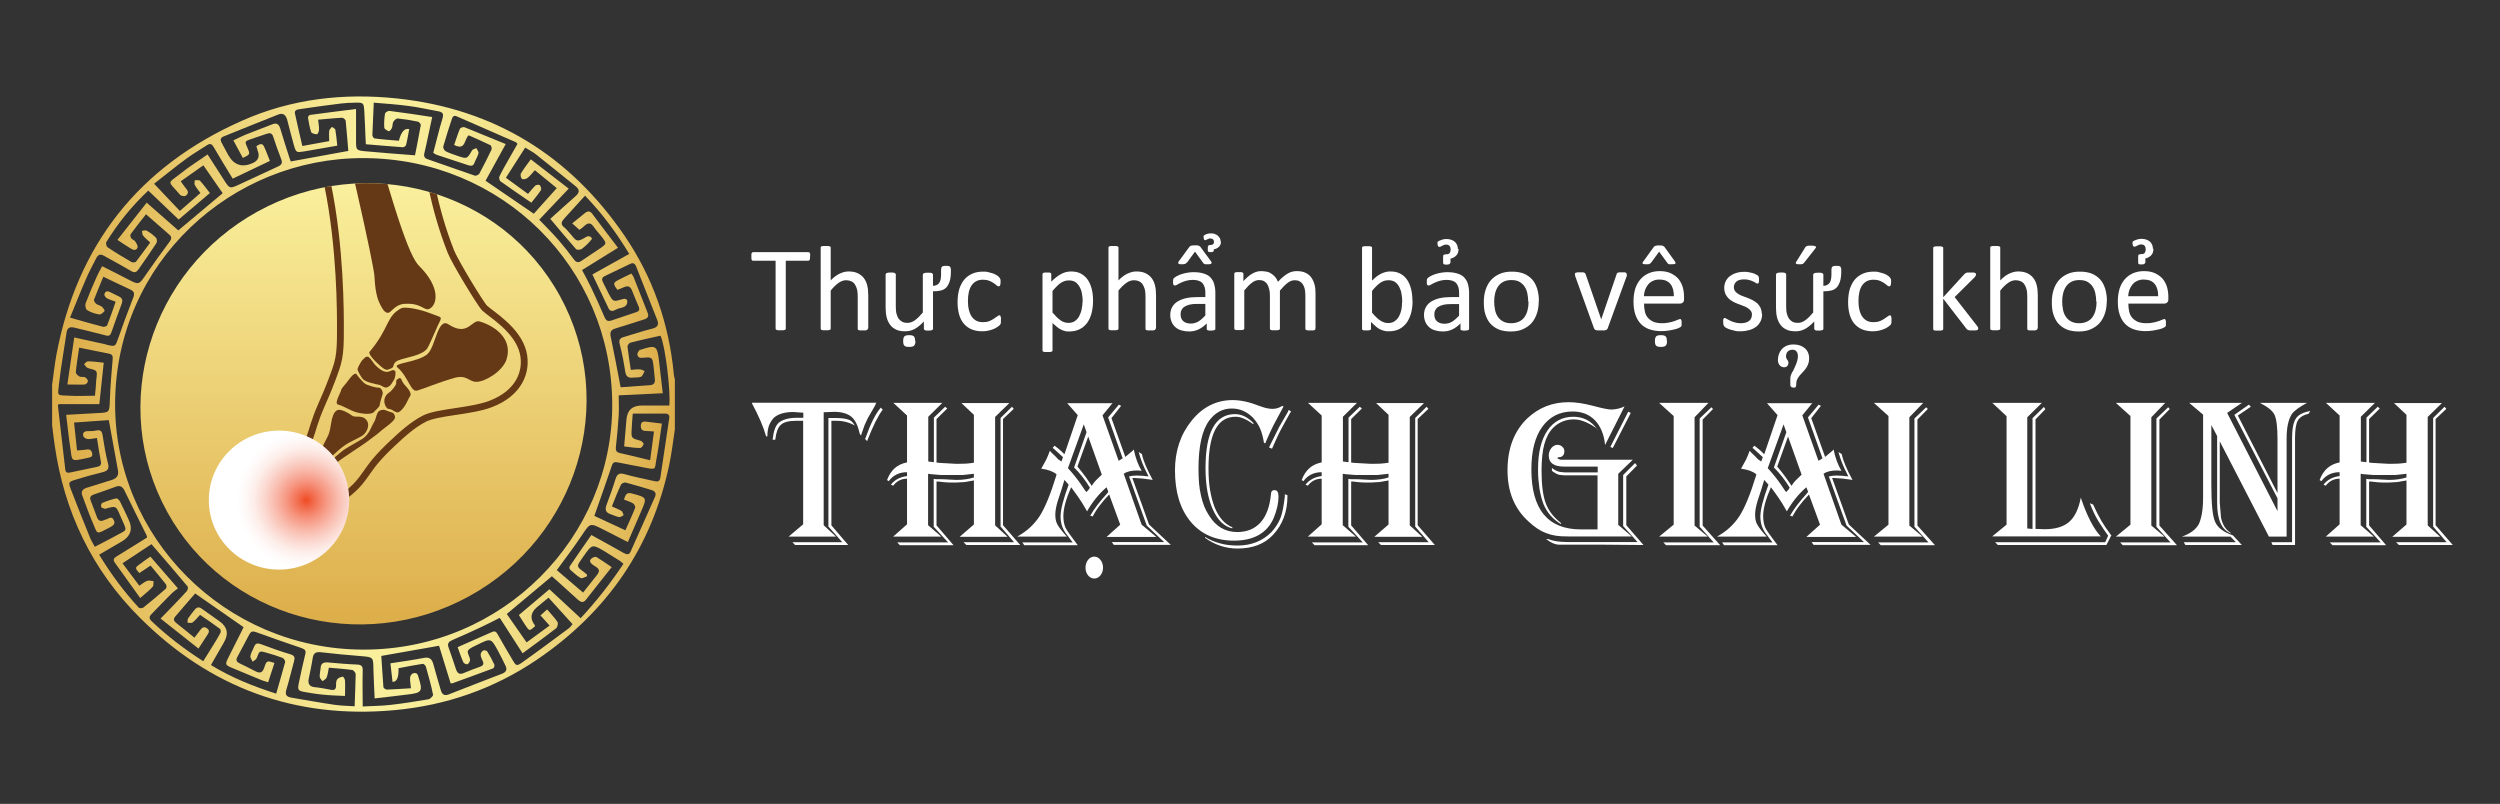 <svg xmlns="http://www.w3.org/2000/svg" xmlns:xlink="http://www.w3.org/1999/xlink" viewBox="0 0 142.47 45.81"><rect x="0" y="0" width="142.47" height="45.81" fill="#333333" stroke="none"/><defs><style>.cls-1{fill:url(#linear-gradient-2);}.cls-2{stroke:#be1e2d;stroke-width:.14px;}.cls-2,.cls-3,.cls-4{fill:none;}.cls-2,.cls-4{stroke-miterlimit:10;}.cls-5{fill:#fff;}.cls-6{isolation:isolate;}.cls-7{fill:url(#New_Gradient_Swatch_4-2);}.cls-8{fill:#653915;}.cls-9{fill:url(#radial-gradient);mix-blend-mode:multiply;}.cls-10{clip-path:url(#clippath-1);}.cls-11{fill:url(#New_Gradient_Swatch_4);}.cls-12{clip-path:url(#clippath);}.cls-4{stroke:#653915;stroke-width:.39px;}.cls-13{opacity:.67;}.cls-14{fill:url(#linear-gradient-3);}.cls-15{fill:url(#linear-gradient);}.cls-16{fill:url(#linear-gradient-4);}</style><clipPath id="clippath"><rect class="cls-3" x="-394.67" y="-195.14" width="368.5" height="240.94"></rect></clipPath><linearGradient id="linear-gradient" x1="-1925.6" y1="-1343.85" x2="-1499.84" y2="-1343.85" gradientTransform="translate(1515.36 1380.33)" gradientUnits="userSpaceOnUse"><stop offset=".3" stop-color="#ab7b3e"></stop><stop offset="1" stop-color="#ab7b3e"></stop></linearGradient><linearGradient id="linear-gradient-2" x1="-1925.6" y1="-1347.55" x2="-1499.87" y2="-1347.55" xlink:href="#linear-gradient"></linearGradient><linearGradient id="linear-gradient-3" x1="-1925.61" y1="-1340.19" x2="-1499.86" y2="-1340.19" xlink:href="#linear-gradient"></linearGradient><linearGradient id="linear-gradient-4" x1="-5322.7" y1="-1344.75" x2="-5322.7" y2="-1369.88" gradientTransform="translate(-5298.42 -1348.21) rotate(-151.24) scale(1 -1)" gradientUnits="userSpaceOnUse"><stop offset="0" stop-color="#ddae4a"></stop><stop offset="1" stop-color="#faf09d"></stop></linearGradient><clipPath id="clippath-1"><ellipse id="SVGID-2" class="cls-16" cx="20.72" cy="23.01" rx="12.77" ry="12.51" transform="translate(-8.52 12.81) rotate(-28.76)"></ellipse></clipPath><linearGradient id="New_Gradient_Swatch_4" x1="59.32" y1="-722.03" x2="94.81" y2="-722.03" gradientTransform="translate(-56.35 745.04)" gradientUnits="userSpaceOnUse"><stop offset="0" stop-color="#ddae4a"></stop><stop offset=".5" stop-color="#faf09d"></stop><stop offset=".61" stop-color="#f8ec98"></stop><stop offset=".72" stop-color="#f3e28b"></stop><stop offset=".84" stop-color="#ecd075"></stop><stop offset=".95" stop-color="#e1b857"></stop><stop offset="1" stop-color="#ddae4a"></stop></linearGradient><linearGradient id="New_Gradient_Swatch_4-2" x1="60.11" y1="-722.03" x2="94.08" y2="-722.03" xlink:href="#New_Gradient_Swatch_4"></linearGradient><radialGradient id="radial-gradient" cx="-1523.2" cy="-1351.83" fx="-1523.2" fy="-1351.83" r="3.96" gradientTransform="translate(1555.88 1380.33) scale(1.01 1)" gradientUnits="userSpaceOnUse"><stop offset="0" stop-color="#f04a24"></stop><stop offset=".11" stop-color="#f26b4c"></stop><stop offset=".28" stop-color="#f69782"></stop><stop offset=".45" stop-color="#f9bcae"></stop><stop offset=".61" stop-color="#fbd9d1"></stop><stop offset=".75" stop-color="#fdeeea"></stop><stop offset=".89" stop-color="#fefaf9"></stop><stop offset="1" stop-color="#fff"></stop></radialGradient></defs><g class="cls-6"><g id="Layer_1"><g class="cls-12"><g class="cls-13"><path class="cls-15" d="M-408.58,39.05c.9,0,1.81,0,2.72,0,0-1.36,0-2.65,0-3.97-.87,0-1.68-.01-2.5,.01-.11,0-.31,.16-.32,.26-.04,.41-.02,.82-.02,1.3,.3,0,.53,.01,.75,0,.31-.02,.46,.08,.47,.38,0,.31-.12,.45-.47,.43-.37-.02-.74-.01-1.11,0-.33,.01-.44-.12-.43-.41,.01-.76,.01-1.53-.01-2.29-.01-.39,.11-.54,.59-.54,2.35,.02,4.7,0,7.04,0,.18,0,.37,.02,.59,.04v1.88c0,1.37,0,1.36-1.52,1.31-.33-.01-.49-.08-.49-.41,0-.33,.17-.42,.5-.4,.22,.01,.45-.01,.66-.02v-1.51h-2.77v3.91h8.84v-3.9h-2.76v1.5c.35,.02,.71-.05,.95,.07,.17,.09,.17,.44,.26,.72h-2.01v-3.15c2.73,0,5.41,0,8.08,0,.03,.07,.06,.1,.06,.14,0,.59,.02,1.18,.02,1.77,0,1.32,0,1.31-1.48,1.29-.37,0-.52-.1-.52-.44,0-.36,.22-.39,.52-.38,.21,0,.42,0,.66,0v-1.56c-.86,0-1.67,0-2.49,0-.35,0-.35,.19-.35,.41,0,.73,0,1.46,0,2.19,0,.44,0,.89,0,1.33h8.96c0-1.22,0-2.4,0-3.58,0-.1-.03-.2-.04-.31h-2.79v1.5c.39,.02,.73,.03,1.06,.04,.24,.7,.17,.78-.59,.79q-1.31,0-1.31-1.19c0-.67,0-1.33,0-2.01h8.21c0,1,0,1.97-.01,2.93,0,.09-.18,.24-.28,.25-.54,.03-1.08,.01-1.64,.01v-.77l1.1-.06v-1.51h-2.79c0,1.32,.03,2.64,.03,3.91,1.5,0,2.98,.03,4.44,.03h0c.33,0,.66,0,.99,0,.9,0,1.81,0,2.72,0v-3.97c-.87,0-1.68-.01-2.5,.01-.11,0-.31,.16-.32,.26-.04,.41-.02,.82-.02,1.3,.3,0,.53,.01,.75,0,.31-.02,.46,.08,.47,.38,0,.31-.12,.45-.47,.43-.37-.02-.74-.01-1.11,0-.33,.01-.44-.12-.43-.41,.01-.76,.01-1.53-.01-2.29-.01-.39,.11-.54,.59-.54,2.35,.02,4.7,0,7.04,0,.18,0,.37,.02,.59,.04,0,.66,0,1.27,0,1.88,0,1.37,0,1.36-1.52,1.31-.33-.01-.49-.08-.49-.41,0-.33,.17-.42,.5-.4,.22,.01,.45-.01,.66-.02v-1.51h-2.77v3.91h8.84v-3.9h-2.76v1.5c.35,.02,.71-.05,.95,.07,.17,.09,.17,.44,.26,.72-.77,0-1.38,0-2.01,0v-3.15h8.08c.03,.07,.06,.1,.06,.14,0,.59,.02,1.18,.02,1.77,0,1.32,0,1.31-1.48,1.29-.37,0-.52-.1-.52-.44,0-.36,.22-.39,.52-.38,.21,0,.42,0,.66,0v-1.56c-.86,0-1.67,0-2.49,0-.35,0-.35,.19-.35,.41,0,.73,0,1.46,0,2.19,0,.44,0,.89,0,1.33h8.96c0-1.22,0-2.4,0-3.58,0-.1-.03-.2-.04-.31h-2.79v1.5c.39,.02,.73,.03,1.06,.04,.24,.7,.17,.78-.59,.79q-1.31,0-1.31-1.19c0-.67,0-1.33,0-2.01h8.21c0,1,0,1.97-.01,2.93,0,.09-.18,.24-.28,.25-.54,.03-1.08,.01-1.64,.01,0-.29,0-.52,0-.77l1.1-.06v-1.51h-2.79v3.93c1.5,0,3.48,.02,4.93,.02h0c.3,0,.6,0,.9,0,.9,0,1.81,0,2.72,0v-3.97c-.87,0-1.68-.01-2.5,.01-.11,0-.31,.16-.32,.26-.04,.41-.02,.82-.02,1.3,.3,0,.53,.01,.75,0,.31-.02,.46,.08,.47,.38,0,.31-.12,.45-.47,.43-.37-.02-.74-.01-1.11,0-.33,.01-.44-.12-.43-.41,.01-.76,.01-1.53-.01-2.29-.01-.39,.11-.54,.59-.54,2.35,.02,4.7,0,7.04,0,.18,0,.37,.02,.59,.04v1.88c0,1.37,0,1.36-1.52,1.31-.33-.01-.49-.08-.49-.41,0-.33,.17-.42,.5-.4,.22,.01,.45-.01,.66-.02v-1.51h-2.77v3.91h8.84v-3.9h-2.76v1.5c.35,.02,.71-.05,.95,.07,.17,.09,.17,.44,.26,.72h-2.01v-3.15h8.08c.03,.07,.06,.1,.06,.14,0,.59,.02,1.18,.02,1.77,0,1.32,0,1.31-1.48,1.29-.37,0-.52-.1-.52-.44,0-.36,.22-.39,.52-.38,.21,0,.42,0,.66,0v-1.56c-.86,0-1.67,0-2.49,0-.35,0-.35,.19-.35,.41,0,.73,0,1.46,0,2.19,0,.44,0,.89,0,1.33h8.96c0-1.22,0-2.4,0-3.58,0-.1-.03-.2-.04-.31h-2.79v1.5l1.06,.04c.24,.7,.17,.78-.59,.79q-1.31,0-1.31-1.19c0-.67,0-1.33,0-2.01h8.21c0,1,0,1.97-.01,2.93,0,.09-.18,.24-.28,.25-.54,.03-1.08,.01-1.64,.01v-.77c.4-.02,.76-.04,1.1-.06v-1.51h-2.79c0,1.32,.03,2.64,.03,3.91,1.5,0,2.98,.03,4.44,.03h0c.33,0,.66,0,.99,0,.9,0,1.81,0,2.72,0v-3.97c-.87,0-1.68-.01-2.5,.01-.11,0-.31,.16-.32,.26-.04,.41-.02,.82-.02,1.3,.3,0,.53,.01,.75,0,.31-.02,.46,.08,.47,.38,0,.31-.12,.45-.47,.43-.37-.02-.74-.01-1.11,0-.33,.01-.44-.12-.43-.41,.01-.76,.01-1.53-.01-2.29-.01-.39,.11-.54,.59-.54,2.35,.02,4.7,0,7.04,0,.18,0,.37,.02,.59,.04,0,.66,0,1.27,0,1.88,0,1.37,0,1.36-1.52,1.31-.33-.01-.49-.08-.49-.41,0-.33,.17-.42,.5-.4,.22,.01,.45-.01,.66-.02v-1.51h-2.77v3.91h8.84v-3.9h-2.76v1.5c.35,.02,.71-.05,.95,.07,.17,.09,.17,.44,.26,.72h-2.01v-3.15h8.08c.03,.07,.06,.1,.06,.14,0,.59,.02,1.18,.02,1.77,0,1.32,0,1.31-1.48,1.29-.37,0-.52-.1-.52-.44,0-.36,.22-.39,.52-.38,.21,0,.42,0,.66,0v-1.56c-.86,0-1.67,0-2.49,0-.35,0-.35,.19-.35,.41,0,.73,0,1.46,0,2.19,0,.44,0,.89,0,1.33h4.85s.09,.03,.14,.03c.41,.03,.81,0,1.22,0,.9,0,1.81,0,2.72,0v-.04h.03c0-1.22,0-2.4,0-3.58,0-.08-.02-.16-.03-.24v-.11c-.87,0-1.68-.01-2.5,.01-.03,0-.07,.01-.1,.03h-.2v.2s-.01,.02-.01,.03c-.04,.41-.02,.82-.02,1.3,.23,0,.41,0,.58,0l.4,.02s.09,.03,.12,.05c.06,.19,.1,.33,.1,.44-.02,.12-.07,.2-.17,.25-.1,.03-.25,.05-.45,.05-.2,0-.41,0-.61,0-.54-.02-.71-.1-.76-.47,.01-.74,.01-1.48-.01-2.22-.01-.28,.05-.44,.26-.5h7.8s.09,0,.13,.01c0,.93,0,1.84-.01,2.74-.05,.26-.16,.38-.42,.43-.37,.01-.74,.01-1.12,.01-.19-.01-.32-.05-.38-.17v-.47c.04-.08,.1-.12,.19-.15,.15,0,.3-.02,.45-.02,.16,0,.32-.01,.47-.02v-1.51h-2.8v3.88h.03v.03h8.84v-3.9h-2.76v1.5c.35,.02,.71-.05,.95,.07,.17,.09,.17,.44,.26,.72h-2.01v-3.15c2.73,0,5.41,0,8.08,0,.03,.07,.06,.1,.06,.14,0,.59,.02,1.18,.02,1.77,0,1.32,0,1.31-1.48,1.29-.37,0-.52-.1-.52-.44,0-.36,.22-.39,.52-.38,.21,0,.42,0,.66,0v-1.56c-.86,0-1.67,0-2.49,0-.35,0-.35,.19-.35,.41,0,.73,0,1.46,0,2.19,0,.44,0,.89,0,1.33h8.96c0-1.22,0-2.4,0-3.58,0-.1-.03-.2-.04-.31h-2.79v1.5c.39,.02,.73,.03,1.06,.04,.24,.7,.17,.78-.59,.79q-1.31,0-1.31-1.19c0-.67,0-1.33,0-2.01h8.21c0,1,0,1.97-.01,2.93,0,.09-.18,.24-.28,.25-.54,.03-1.08,.01-1.64,.01v-.77l1.1-.06v-1.51h-2.79c0,1.32,.03,2.64,.03,3.91,1.5,0,2.98,.03,4.44,.03h0c.33,0,.66,0,.99,0,.9,0,1.81,0,2.72,0v-3.97c-.87,0-1.68-.01-2.5,.01-.11,0-.31,.16-.32,.26-.04,.41-.02,.82-.02,1.3,.3,0,.53,.01,.75,0,.31-.02,.46,.08,.47,.38,0,.31-.12,.45-.47,.43-.37-.02-.74-.01-1.11,0-.33,.01-.44-.12-.43-.41,.01-.76,.01-1.53-.01-2.29-.01-.39,.11-.54,.59-.54,2.35,.02,4.7,0,7.04,0,.18,0,.37,.02,.59,.04,0,.66,0,1.27,0,1.88,0,1.37,0,1.36-1.52,1.31-.33-.01-.49-.08-.49-.41,0-.33,.17-.42,.5-.4,.22,.01,.45-.01,.66-.02v-1.51h-2.77v3.91h8.84v-3.9h-2.76v1.5c.35,.02,.71-.05,.95,.07,.17,.09,.17,.44,.26,.72-.77,0-1.38,0-2.01,0v-3.15h8.08c.03,.07,.06,.1,.06,.14,0,.59,.02,1.18,.02,1.77,0,1.32,0,1.31-1.48,1.29-.37,0-.52-.1-.52-.44,0-.36,.22-.39,.52-.38,.21,0,.42,0,.66,0v-1.56c-.86,0-1.67,0-2.49,0-.35,0-.35,.19-.35,.41,0,.73,0,1.46,0,2.19,0,.44,0,.89,0,1.33h8.96c0-1.22,0-2.4,0-3.58,0-.1-.03-.2-.04-.31h-2.79v1.5c.39,.02,.73,.03,1.06,.04,.24,.7,.17,.78-.59,.79q-1.31,0-1.31-1.19c0-.67,0-1.33,0-2.01h8.21c0,1,0,1.97-.01,2.93,0,.09-.18,.24-.28,.25-.54,.03-1.08,.01-1.64,.01v-.77l1.1-.06v-1.51h-2.79v3.93c1.5,0,3.48,.02,4.93,.02h0c.3,0,.6,0,.9,0,.9,0,1.81,0,2.72,0v-3.97c-.87,0-1.68-.01-2.5,.01-.11,0-.31,.16-.32,.26-.04,.41-.02,.82-.02,1.3,.3,0,.53,.01,.75,0,.31-.02,.46,.08,.47,.38,0,.31-.12,.45-.47,.43-.37-.02-.74-.01-1.11,0-.33,.01-.44-.12-.43-.41,.01-.76,.01-1.53-.01-2.29-.01-.39,.11-.54,.59-.54,2.35,.02,4.7,0,7.04,0,.18,0,.37,.02,.59,.04v1.88c0,1.37,0,1.36-1.52,1.31-.33-.01-.49-.08-.49-.41,0-.33,.17-.42,.5-.4,.22,.01,.45-.01,.66-.02v-1.51h-2.77v3.91h8.84v-3.9h-2.76v1.5c.35,.02,.71-.05,.95,.07,.17,.09,.17,.44,.26,.72h-2.01v-3.15h8.08c.03,.07,.06,.1,.06,.14,0,.59,.02,1.18,.02,1.77,0,1.32,0,1.31-1.48,1.29-.37,0-.52-.1-.52-.44,0-.36,.22-.39,.52-.38,.21,0,.42,0,.66,0v-1.56c-.86,0-1.67,0-2.49,0-.35,0-.35,.19-.35,.41,0,.73,0,1.46,0,2.19,0,.44,0,.89,0,1.33h8.96c0-1.22,0-2.4,0-3.58,0-.1-.03-.2-.04-.31h-2.79v1.5l1.06,.04c.24,.7,.17,.78-.59,.79q-1.31,0-1.31-1.19c0-.67,0-1.33,0-2.01h8.21c0,1,0,1.97-.01,2.93,0,.09-.18,.24-.28,.25-.54,.03-1.08,.01-1.64,.01v-.77c.4-.02,.76-.04,1.1-.06v-1.51h-2.79c0,1.32,.03,2.64,.03,3.91,1.5,0,2.98,.03,4.44,.03h0c.33,0,.66,0,.99,0,.9,0,1.81,0,2.72,0v-3.97c-.87,0-1.68-.01-2.5,.01-.11,0-.31,.16-.32,.26-.04,.41-.02,.82-.02,1.3,.3,0,.53,.01,.75,0,.31-.02,.46,.08,.47,.38,0,.31-.12,.45-.47,.43-.37-.02-.74-.01-1.11,0-.33,.01-.44-.12-.43-.41,.01-.76,.01-1.53-.01-2.29-.01-.39,.11-.54,.59-.54,2.35,.02,4.7,0,7.04,0,.18,0,.37,.02,.59,.04,0,.66,0,1.27,0,1.88,0,1.37,0,1.36-1.52,1.31-.33-.01-.49-.08-.49-.41,0-.33,.17-.42,.5-.4,.22,.01,.45-.01,.66-.02v-1.51h-2.77c0,1.33,0,2.62,0,3.91h4.78c.06,.03,.11,.05,.17,.05,.41,.03,.81,0,1.22,0,.9,0,1.81,0,2.72,0v-3.97c-.87,0-1.68-.01-2.5,.01h-.31v.24s0,.02-.01,.02c-.04,.41-.02,.82-.02,1.3,.3,0,.53,.01,.75,0,.07,0,.13,0,.18,0,.01,0,.03,0,.04,.01,.14,.08,.17,.33,.22,.57-.02,.07-.06,.11-.11,.15h-1.75c-.06-.05-.09-.11-.1-.21v-2.68c.05-.17,.18-.24,.43-.26h3.61c.09,0,.18,0,.26,0h3.35c.14,0,.28,.02,.44,.03,.02,.05,.04,.08,.04,.11,0,.59,.02,1.18,.02,1.77,0,1.32,0,1.31-1.48,1.29-.18,0-.31-.03-.39-.09-.06-.06-.1-.15-.09-.29,0-.33,.17-.42,.5-.4,.22,.01,.45-.01,.66-.02v-1.51h-.01v-.06c-.86,0-1.67,0-2.49,0-.12,0-.19,.03-.25,.07h-.02v.02c-.07,.08-.09,.19-.09,.33,0,.73,0,1.46,0,2.19,0,.44,0,.89,0,1.33h.09v.04h8.84v-.04h.03c0-1.22,0-2.4,0-3.58,0-.07-.02-.14-.03-.21v-.07h0v-.03h-2.8v1.5h.05v.03c.35,.02,.71-.05,.95,.07,.11,.06,.15,.22,.18,.4,.02,.22-.1,.3-.42,.32h-.89c-.36-.02-.54-.07-.63-.25v-2.9h8.08s.03,.07,.04,.09c0,.9,0,1.78-.01,2.66-.04,.21-.13,.33-.31,.39-.46,.02-.93,.01-1.41,.01-.1-.03-.16-.08-.2-.17v-.44c.08-.16,.26-.17,.48-.16,.21,0,.42,0,.66,0v-1.56h-2.83v.25c0,.05,0,.11,0,.16,0,.73,0,1.46,0,2.19,0,.44,0,.89,0,1.33h8.96c0-1.22,0-2.4,0-3.58,0-.1-.03-.2-.04-.31h-2.79v1.5c.39,.02,.73,.03,1.06,.04,.24,.7,.17,.78-.59,.79q-1.31,0-1.31-1.19c0-.67,0-1.33,0-2.01h8.21c0,1,0,1.97-.01,2.93,0,.09-.18,.24-.28,.25-.54,.03-1.08,.01-1.64,.01v-.77c.4-.02,.76-.04,1.1-.06v-1.51h-2.79c0,1.32,.03,2.64,.03,3.91,1.5,0,2.98,.03,4.44,.03h0c.33,0,.66,0,.99,0,.9,0,1.81,0,2.72,0v-3.97c-.87,0-1.68-.01-2.5,.01-.11,0-.31,.16-.32,.26-.04,.41-.02,.82-.02,1.3,.3,0,.53,.01,.75,0,.31-.02,.46,.08,.47,.38,0,.31-.12,.45-.47,.43-.37-.02-.74-.01-1.11,0-.33,.01-.44-.12-.43-.41,.01-.76,.01-1.53-.01-2.29-.01-.39,.11-.54,.59-.54,2.35,.02,4.7,0,7.04,0,.18,0,.37,.02,.59,.04,0,.66,0,1.27,0,1.88,0,1.37,0,1.36-1.52,1.31-.33-.01-.49-.08-.49-.41,0-.33,.17-.42,.5-.4,.22,.01,.45-.01,.66-.02v-1.51h-2.77v3.91h8.84v-3.9h-2.76v1.5c.35,.02,.71-.05,.95,.07,.17,.09,.17,.44,.26,.72-.77,0-1.38,0-2.01,0v-3.15h8.08c.03,.07,.06,.1,.06,.14,0,.59,.02,1.18,.02,1.77,0,1.32,0,1.31-1.48,1.29-.37,0-.52-.1-.52-.44,0-.36,.22-.39,.52-.38,.21,0,.42,0,.66,0v-1.56c-.86,0-1.67,0-2.49,0-.35,0-.35,.19-.35,.41,0,.73,0,1.46,0,2.19,0,.44,0,.89,0,1.33h8.96c0-1.22,0-2.4,0-3.58,0-.1-.03-.2-.04-.31h-2.79v1.5c.39,.02,.73,.03,1.06,.04,.24,.7,.17,.78-.59,.79q-1.31,0-1.31-1.19c0-.67,0-1.33,0-2.01h8.21c0,1,0,1.97-.01,2.93,0,.09-.18,.24-.28,.25-.54,.03-1.08,.01-1.64,.01v-.77c.4-.02,.76-.04,1.1-.06v-1.51h-2.79v3.93c1.5,0,3.48,.02,4.93,.02h0c.3,0,.6,0,.9,0,.9,0,1.81,0,2.72,0v-3.97c-.87,0-1.68-.01-2.5,.01-.11,0-.31,.16-.32,.26-.04,.41-.02,.82-.02,1.3,.3,0,.53,.01,.75,0,.31-.02,.46,.08,.47,.38,0,.31-.12,.45-.47,.43-.37-.02-.74-.01-1.11,0-.33,.01-.44-.12-.43-.41,.01-.76,.01-1.53-.01-2.29-.01-.39,.11-.54,.59-.54,2.35,.02,4.7,0,7.04,0,.18,0,.37,.02,.59,.04v1.88c0,1.37,0,1.36-1.52,1.31-.33-.01-.49-.08-.49-.41,0-.33,.17-.42,.5-.4,.22,.01,.45-.01,.66-.02v-1.51h-2.77v3.91h8.84v-3.9h-2.76v1.5c.35,.02,.71-.05,.95,.07,.17,.09,.17,.44,.26,.72h-2.01v-3.15h8.08c.03,.07,.06,.1,.06,.14,0,.59,.02,1.18,.02,1.77,0,1.32,0,1.31-1.48,1.29-.37,0-.52-.1-.52-.44,0-.36,.22-.39,.52-.38,.21,0,.42,0,.66,0v-1.56c-.86,0-1.67,0-2.49,0-.35,0-.35,.19-.35,.41,0,.73,0,1.46,0,2.19,0,.44,0,.89,0,1.33h8.96c0-1.22,0-2.4,0-3.58,0-.1-.03-.2-.04-.31h-2.79v1.5l1.06,.04c.24,.7,.17,.78-.59,.79q-1.31,0-1.31-1.19c0-.67,0-1.33,0-2.01h8.21c0,1,0,1.97-.01,2.93,0,.09-.18,.24-.28,.25-.54,.03-1.08,.01-1.64,.01v-.77c.4-.02,.76-.04,1.1-.06v-1.51h-2.79c0,1.32,.03,2.64,.03,3.91,1.5,0,2.98,.03,4.44,.03h0c.33,0,.66,0,.99,0,.9,0,1.81,0,2.72,0v-3.97c-.87,0-1.68-.01-2.5,.01-.11,0-.31,.16-.32,.26-.04,.41-.02,.82-.02,1.3,.3,0,.53,.01,.75,0,.31-.02,.46,.08,.47,.38,0,.31-.12,.45-.47,.43-.37-.02-.74-.01-1.11,0-.33,.01-.44-.12-.43-.41,.01-.76,.01-1.53-.01-2.29-.01-.39,.11-.54,.59-.54,2.35,.02,4.7,0,7.04,0,.18,0,.37,.02,.59,.04,0,.66,0,1.27,0,1.88,0,1.37,0,1.36-1.52,1.31-.33-.01-.49-.08-.49-.41,0-.33,.17-.42,.5-.4,.22,.01,.45-.01,.66-.02v-1.51h-2.77v3.91h8.84v-3.9h-2.76v1.5c.35,.02,.71-.05,.95,.07,.17,.09,.17,.44,.26,.72h-2.01v-3.15h8.08c.03,.07,.06,.1,.06,.14,0,.59,.02,1.18,.02,1.77,0,1.32,0,1.31-1.48,1.29-.37,0-.52-.1-.52-.44,0-.36,.22-.39,.52-.38,.21,0,.42,0,.66,0v-1.56c-.86,0-1.67,0-2.49,0-.35,0-.35,.19-.35,.41,0,.73,0,1.46,0,2.19,0,.44,0,.89,0,1.33h4.85s.09,.03,.14,.03c.41,.03,.81,0,1.22,0,.9,0,1.81,0,2.72,0v-.04h.03c0-1.22,0-2.4,0-3.58,0-.08-.02-.16-.03-.24v-.11c-.87,0-1.68-.01-2.5,.01-.03,0-.07,.01-.1,.03h-.2v.2s-.01,.02-.01,.03c-.04,.41-.02,.82-.02,1.3,.23,0,.41,0,.58,0l.4,.02s.09,.03,.12,.05c.06,.19,.1,.33,.1,.44-.02,.12-.07,.2-.17,.25-.1,.03-.25,.05-.45,.05-.2,0-.41,0-.61,0-.54-.02-.71-.1-.76-.47,.01-.74,.01-1.48-.01-2.22,0-.28,.05-.44,.26-.5h7.8s.09,0,.13,.01c0,.93,0,1.84-.01,2.74-.05,.26-.16,.38-.42,.43-.37,.01-.74,.01-1.12,.01-.19-.01-.32-.05-.38-.17v-.47c.04-.08,.1-.12,.19-.15l.45-.02c.16,0,.32-.01,.47-.02v-1.51h-2.8v3.88h.03v.03h8.84v-3.9h-2.76v1.5c.35,.02,.72-.05,.95,.07,.17,.09,.17,.44,.26,.72h-2.01v-3.15h8.08c.03,.07,.06,.1,.06,.14,0,.59,.02,1.18,.02,1.77,0,1.32,0,1.31-1.48,1.29-.37,0-.52-.1-.52-.44,0-.36,.22-.39,.52-.38,.21,0,.42,0,.66,0v-1.56c-.86,0-1.67,0-2.49,0-.35,0-.35,.19-.35,.41,0,.73,0,1.46,0,2.19,0,.44,0,.89,0,1.33h8.96c0-1.22,0-2.4,0-3.58,0-.1-.03-.2-.04-.31h-2.79v1.5l1.06,.04c.24,.7,.17,.78-.59,.79q-1.31,0-1.31-1.19c0-.67,0-1.33,0-2.01h8.21c0,1,0,1.97-.01,2.93,0,.09-.18,.24-.28,.25-.54,.03-1.08,.01-1.64,.01v-.77c.4-.02,.76-.04,1.1-.06v-1.51h-2.79c0,1.32,.03,2.64,.03,3.91,1.5,0,2.98,.03,4.44,.03h0c.33,0,.66,0,.99,0,.9,0,1.81,0,2.72,0v-3.97c-.87,0-1.68-.01-2.5,.01-.11,0-.31,.16-.32,.26-.04,.41-.02,.82-.02,1.3,.3,0,.53,.01,.75,0,.31-.02,.46,.08,.47,.38,0,.31-.12,.45-.47,.43-.37-.02-.74-.01-1.11,0-.33,.01-.44-.12-.43-.41,.01-.76,.01-1.53-.01-2.29-.01-.39,.11-.54,.59-.54,2.35,.02,4.7,0,7.04,0,.18,0,.37,.02,.59,.04,0,.66,0,1.27,0,1.88,0,1.37,0,1.36-1.52,1.31-.33-.01-.49-.08-.49-.41,0-.33,.17-.42,.5-.4,.22,.01,.45-.01,.66-.02v-1.51h-2.77v3.91h8.84v-3.9h-2.76v1.5c.35,.02,.71-.05,.95,.07,.17,.09,.17,.44,.26,.72-.77,0-1.38,0-2.01,0v-3.15h8.08c.03,.07,.06,.1,.06,.14,0,.59,.02,1.18,.02,1.77,0,1.32,0,1.31-1.48,1.29-.37,0-.52-.1-.52-.44,0-.36,.22-.39,.52-.38,.21,0,.42,0,.66,0v-1.56c-.86,0-1.67,0-2.49,0-.35,0-.35,.19-.35,.41,0,.73,0,1.46,0,2.19,0,.44,0,.89,0,1.33h8.96c0-1.22,0-2.4,0-3.58,0-.1-.03-.2-.04-.31h-2.79v1.5c.39,.02,.73,.03,1.06,.04,.24,.7,.17,.78-.59,.79q-1.31,0-1.31-1.19c0-.67,0-1.33,0-2.01h8.21c0,1,0,1.97-.01,2.93,0,.09-.18,.24-.28,.25-.54,.03-1.08,.01-1.64,.01v-.77c.4-.02,.76-.04,1.1-.06v-1.51h-2.79v3.93c1.5,0,3.48,.02,4.93,.02h0c.3,0,.6,0,.9,0,.9,0,1.81,0,2.72,0v-3.97c-.87,0-1.68-.01-2.5,.01-.11,0-.31,.16-.32,.26-.04,.41-.02,.82-.02,1.3,.3,0,.53,.01,.75,0,.31-.02,.46,.08,.47,.38,0,.31-.12,.45-.47,.43-.37-.02-.74-.01-1.11,0-.33,.01-.44-.12-.43-.41,.01-.76,.01-1.53-.01-2.29-.01-.39,.11-.54,.59-.54,2.35,.02,4.7,0,7.04,0,.18,0,.37,.02,.59,.04v1.88c0,1.37,0,1.36-1.52,1.31-.33-.01-.49-.08-.49-.41,0-.33,.17-.42,.5-.4,.22,.01,.45-.01,.66-.02v-1.51h-2.77v3.91h8.84v-3.9h-2.76v1.5c.35,.02,.71-.05,.95,.07,.17,.09,.17,.44,.26,.72h-2.01v-3.15h8.08c.03,.07,.06,.1,.06,.14,0,.59,.02,1.18,.02,1.77,0,1.32,0,1.31-1.48,1.29-.37,0-.52-.1-.52-.44,0-.36,.22-.39,.52-.38,.21,0,.42,0,.66,0v-1.56c-.86,0-1.67,0-2.49,0-.35,0-.35,.19-.35,.41,0,.73,0,1.46,0,2.19,0,.44,0,.89,0,1.33h8.96c0-1.22,0-2.4,0-3.58,0-.1-.03-.2-.04-.31h-2.79v1.5l1.06,.04c.24,.7,.17,.78-.59,.79q-1.31,0-1.31-1.19c0-.67,0-1.33,0-2.01H-14.11c0,1,0,1.97-.01,2.93,0,.09-.18,.24-.28,.25-.54,.03-1.08,.01-1.64,.01v-.77c.4-.02,.76-.04,1.1-.06v-1.51h-2.79c0,1.32,.03,2.64,.03,3.91,1.5,0,2.98,.03,4.44,.03h0c.33,0,.66,0,.99,0,.9,0,1.81,0,2.72,0v-3.97c-.87,0-1.68-.01-2.5,.01-.11,0-.31,.16-.32,.26-.04,.41-.02,.82-.02,1.3,.3,0,.53,.01,.75,0,.31-.02,.46,.08,.47,.38,0,.31-.12,.45-.47,.43-.37-.02-.74-.01-1.11,0-.33,.01-.44-.12-.43-.41,.01-.76,.01-1.53-.01-2.29-.01-.39,.11-.54,.59-.54,2.35,.02,4.7,0,7.04,0,.18,0,.37,.02,.59,.04,0,.66,0,1.27,0,1.88,0,1.37,0,1.36-1.52,1.31-.33-.01-.49-.08-.49-.41,0-.33,.17-.42,.5-.4,.22,.01,.45-.01,.66-.02v-1.51h-2.77v3.91H.26v-3.9H-2.49v1.5c.35,.02,.71-.05,.95,.07,.17,.09,.17,.44,.26,.72H-3.29v-3.15H4.79c.03,.07,.06,.1,.06,.14,0,.59,.02,1.18,.02,1.77,0,1.32,0,1.31-1.48,1.29-.37,0-.52-.1-.52-.44,0-.36,.22-.39,.52-.38,.21,0,.42,0,.66,0v-1.56c-.86,0-1.67,0-2.49,0-.35,0-.35,.19-.35,.41,0,.73,0,1.46,0,2.19,0,.44,0,.89,0,1.33,3.03,0,5.97,0,8.96,0,0-1.22,0-2.4,0-3.58,0-.1-.03-.2-.04-.31h-2.79v1.5l1.06,.04c.24,.7,.17,.78-.59,.79q-1.31,0-1.31-1.19c0-.67,0-1.33,0-2.01H14.7c0,1,0,1.97-.01,2.93,0,.09-.18,.24-.28,.25-.54,.03-1.08,.01-1.64,.01v-.77c.4-.02,.76-.04,1.1-.06v-1.51h-2.79v3.88h4.41l.04-.16c-.17-.05-.33-.13-.5-.13-.6-.02-1.2,0-1.8,0-.58,0-1.15,0-1.71,0v-3.17h1.95v.71c-.4,.03-.76,.05-1.12,.08v1.46h2.72v-3.89H6.14v3.89h2.73v-1.47c-.39-.03-.75-.05-1.13-.08v-.7h1.98v3.08c-.07,.03-.11,.06-.14,.06-2.54,0-5.08,.02-7.62,.01-.12,0-.33-.16-.33-.25-.02-.97-.02-1.93-.02-2.9H3.63v.74c-.29,0-.55-.03-.79,.01-.13,.02-.34,.15-.34,.24-.04,.42-.02,.85-.02,1.31,.59,0,1.07,0,1.56,0q1.24,0,1.24-1.14c0-.31,0-.63,0-.94v-1.87H-3.71c0,1.26,0,2.49,.02,3.71,0,.08,.22,.22,.35,.23,.68,.02,1.36,.02,2.04,0,.13,0,.35-.13,.36-.21,.03-.4,.09-.82-.06-1.18-.06-.14-.62-.11-.95-.16-.05,0-.1-.04-.28-.12,.11-.22,.19-.6,.33-.62,.58-.07,1.18-.03,1.82-.03,0,1.01,.01,1.95-.02,2.88,0,.11-.24,.31-.38,.31-2.45,.02-4.89,0-7.34,.01-.34,0-.43-.13-.43-.41,.01-.47,0-.94,0-1.41,0-1.51,0-1.5,1.69-1.41,.31,.02,.4,.11,.4,.38,0,.26-.05,.41-.41,.43-.84,.03-.84,.05-.84,.8,0,.1,0,.21,0,.31-.03,.3,.09,.45,.46,.43,.43-.02,.85,0,1.28,0q1.07,0,1.07-.97c0-.98,0-1.97,0-2.97-3.04,0-5.99,0-9,0,0,1.24,0,2.43,0,3.63,0,.1,.14,.29,.22,.29,.84,.02,1.69,.01,2.53,.01v-1.52h-1.11v-.77h2.01c0,.89-.03,1.73,.01,2.58,.02,.49-.16,.62-.7,.6-.92-.04-1.83-.02-2.75,0h0c-.6-.02-1.62,0-2.22,0-.58,0-1.15,0-1.71,0v-3.17h1.95v.71c-.4,.03-.76,.05-1.12,.08v1.46h2.72v-3.89h-8.92v3.89h2.73v-1.47c-.39-.03-.75-.05-1.13-.08v-.7h1.98v3.08c-.07,.03-.11,.06-.14,.06-2.54,0-5.08,.02-7.62,.01-.12,0-.33-.16-.33-.25-.02-.97-.02-1.93-.02-2.9h2.03v.74c-.29,0-.55-.03-.79,.01-.13,.02-.34,.15-.34,.24-.04,.42-.02,.85-.02,1.31,.59,0,1.07,0,1.56,0q1.24,0,1.24-1.14c0-.31,0-.63,0-.94,0-.62,0-1.24,0-1.87h-8.98c0,1.26,0,2.49,.02,3.71,0,.08,.22,.22,.35,.23,.68,.02,1.36,.02,2.04,0,.13,0,.35-.13,.36-.21,.03-.4,.09-.82-.06-1.18-.06-.14-.62-.11-.95-.16-.05,0-.1-.04-.28-.12,.11-.22,.19-.6,.33-.62,.58-.07,1.18-.03,1.82-.03,0,1.01,.01,1.95-.02,2.88,0,.11-.24,.31-.38,.31-2.44,.02-4.89,0-7.34,.01-.34,0-.43-.13-.43-.41,.01-.47,0-.94,0-1.41,0-1.51,0-1.5,1.69-1.41,.31,.02,.4,.11,.4,.38,0,.26-.05,.41-.41,.43-.84,.03-.84,.05-.84,.8,0,.1,0,.21,0,.31-.03,.3,.09,.45,.46,.43,.43-.02,.85,0,1.28,0q1.07,0,1.07-.97c0-.98,0-1.97,0-2.97h-9c0,1.24,0,2.43,0,3.63,0,.1,.14,.29,.22,.29,.84,.02,1.69,.01,2.53,.01v-1.52h-1.11v-.77h2.01c0,.89-.03,1.73,.01,2.58,.02,.49-.16,.62-.7,.6-.86-.03-1.72-.02-2.58,0h0c-.6-.02-2.16,0-2.76,0-.58,0-1.15,0-1.71,0v-3.17h1.95v.71c-.4,.03-.76,.05-1.12,.08v1.46h2.72c0-1.33,0-2.6,0-3.89h-8.92v3.89h2.73v-1.47c-.39-.03-.75-.05-1.13-.08v-.7h1.98v3.08c-.07,.03-.11,.06-.14,.06-2.54,0-5.08,.02-7.62,.01-.12,0-.33-.16-.33-.25-.02-.97-.02-1.93-.02-2.9h2.03v.74c-.29,0-.55-.03-.79,.01-.13,.02-.34,.15-.34,.24-.04,.42-.02,.85-.02,1.31,.59,0,1.07,0,1.56,0q1.24,0,1.24-1.14c0-.31,0-.63,0-.94,0-.62,0-1.24,0-1.87h-8.98c0,1.26,0,2.49,.02,3.71,0,.08,.22,.22,.35,.23,.68,.02,1.36,.02,2.04,0,.13,0,.35-.13,.36-.21,.03-.4,.09-.82-.06-1.18-.06-.14-.62-.11-.95-.16-.05,0-.1-.04-.28-.12,.11-.22,.19-.6,.33-.62,.58-.07,1.18-.03,1.82-.03,0,1.01,.01,1.95-.02,2.88,0,.11-.24,.31-.38,.31-2.44,.02-4.89,0-7.34,.01-.34,0-.43-.13-.43-.41,.01-.47,0-.94,0-1.41,0-1.51,0-1.5,1.69-1.41,.31,.02,.4,.11,.4,.38,0,.26-.05,.41-.41,.43-.84,.03-.84,.05-.84,.8,0,.1,0,.21,0,.31-.03,.3,.09,.45,.46,.43,.43-.02,.85,0,1.28,0q1.07,0,1.07-.97c0-.98,0-1.97,0-2.97h-9c0,1.24,0,2.43,0,3.63,0,.1,.14,.29,.22,.29,.84,.02,1.69,.01,2.53,.01v-1.52h-1.11v-.77h2.01c0,.89-.03,1.73,.01,2.58,.02,.49-.16,.62-.7,.6-.92-.04-1.83-.02-2.75,0h0c-.6-.02-1.62,0-2.22,0-.58,0-1.15,0-1.71,0v-3.17h1.95v.71c-.4,.03-.76,.05-1.12,.08v1.46h2.72v-3.89h-8.92v3.89h2.73v-1.47c-.39-.03-.75-.05-1.13-.08v-.7c.69,0,1.33,0,1.98,0v3.08c-.07,.03-.11,.06-.14,.06-2.54,0-5.08,.02-7.62,.01-.12,0-.33-.16-.33-.25-.02-.97-.02-1.93-.02-2.9h2.03v.74c-.29,0-.55-.03-.79,.01-.13,.02-.34,.15-.34,.24-.04,.42-.02,.85-.02,1.31,.59,0,1.07,0,1.56,0q1.24,0,1.24-1.14c0-.31,0-.63,0-.94v-1.88h-8.98c0,1.26,0,2.49,.02,3.71,0,.08,.22,.22,.35,.23,.68,.02,1.36,.02,2.04,0,.13,0,.35-.13,.36-.21,.03-.4,.09-.82-.06-1.18-.06-.14-.62-.11-.95-.16-.05,0-.1-.04-.28-.12,.11-.22,.19-.6,.33-.62,.58-.07,1.18-.03,1.82-.03,0,1.01,.01,1.95-.02,2.88,0,.11-.24,.31-.38,.31-1.6,.01-3.19,.01-4.79,.01-.4,0-.8,0-1.2,0-.46,0-.91,0-1.37,0-.19,0-.29-.05-.35-.14v-2.66c.04-.18,.11-.3,.24-.36h1.62s.06,.03,.08,.04v.6s-.06,.05-.1,.07c-.36,.02-.69,.05-1.02,.07v.24c-.03,.12-.04,.28-.04,.54,0,.1,0,.21,0,.31-.01,.11,0,.19,.04,.26v.12h.12c.07,.04,.17,.06,.3,.05,.43-.02,.85,0,1.28,0,.38,0,.62,0,.78-.05h.24v-.19c.06-.14,.06-.37,.06-.73,0-.98,0-1.97,0-2.97h-9c0,1.24,0,2.43,0,3.63,0,.01,0,.03,.01,.05v.21h.14s.04,.03,.06,.03c.84,.02,1.69,.01,2.53,.01v-1.52h-.22c-.3-.02-.59-.04-.9-.06v-.7h1.96v2.97c-.05,.09-.13,.15-.24,.18-2.51,0-5.02,.02-7.52,.01-.12,0-.33-.16-.33-.25-.02-.97-.02-1.93-.02-2.9h2.03v.74c-.29,0-.55-.03-.79,.01-.13,.02-.34,.15-.34,.24-.04,.42-.02,.85-.02,1.31,.59,0,1.07,0,1.56,0q1.24,0,1.24-1.14c0-.31,0-.63,0-.94v-1.87h-8.98c0,1.26,0,2.49,.02,3.71,0,.08,.22,.22,.35,.23,.68,.02,1.36,.02,2.04,0,.13,0,.35-.13,.36-.21,.03-.4,.09-.82-.06-1.18-.06-.14-.62-.11-.95-.16-.05,0-.1-.04-.28-.12,.11-.22,.19-.6,.33-.62,.58-.07,1.18-.03,1.82-.03,0,1.01,.01,1.95-.02,2.88,0,.11-.24,.31-.38,.31-2.45,.02-4.89,0-7.34,.01-.34,0-.43-.13-.43-.41,.01-.47,0-.94,0-1.41,0-1.51,0-1.5,1.69-1.41,.31,.02,.4,.11,.4,.38,0,.26-.05,.41-.41,.43-.84,.03-.84,.05-.84,.8,0,.1,0,.21,0,.31-.03,.3,.09,.45,.46,.43,.43-.02,.85,0,1.28,0q1.07,0,1.07-.97c0-.98,0-1.97,0-2.97-3.04,0-5.99,0-9,0,0,1.24,0,2.43,0,3.63,0,.1,.14,.29,.22,.29,.84,.02,1.69,.01,2.53,.01v-1.52h-1.11v-.77h2.01c0,.89-.03,1.73,.01,2.58,.02,.49-.16,.62-.7,.6-.92-.04-1.83-.02-2.75,0h0c-.6-.02-1.62,0-2.22,0-.58,0-1.15,0-1.71,0v-3.17h1.95v.71c-.4,.03-.76,.05-1.12,.08v1.46h2.72v-3.89h-8.92v3.89h2.73v-1.47c-.39-.03-.75-.05-1.13-.08v-.7h1.98v3.08c-.07,.03-.11,.06-.14,.06-2.54,0-5.08,.02-7.62,.01-.12,0-.33-.16-.33-.25-.02-.97-.02-1.93-.02-2.9h2.03v.74c-.29,0-.55-.03-.79,.01-.13,.02-.34,.15-.34,.24-.04,.42-.02,.85-.02,1.31,.59,0,1.07,0,1.56,0q1.24,0,1.24-1.14c0-.31,0-.63,0-.94,0-.62,0-1.24,0-1.87h-8.98c0,1.26,0,2.49,.02,3.71,0,.08,.22,.22,.35,.23,.68,.02,1.36,.02,2.04,0,.13,0,.35-.13,.36-.21,.03-.4,.09-.82-.06-1.18-.06-.14-.62-.11-.95-.16-.05,0-.1-.04-.28-.12,.11-.22,.19-.6,.33-.62,.58-.07,1.18-.03,1.82-.03,0,1.01,.01,1.95-.02,2.88,0,.11-.24,.31-.38,.31-2.44,.02-4.89,0-7.34,.01-.34,0-.43-.13-.43-.41,.01-.47,0-.94,0-1.41,0-1.51,0-1.5,1.69-1.41,.31,.02,.4,.11,.4,.38,0,.26-.05,.41-.41,.43-.84,.03-.84,.05-.84,.8,0,.1,0,.21,0,.31-.03,.3,.09,.45,.46,.43,.43-.02,.85,0,1.28,0q1.07,0,1.07-.97c0-.98,0-1.97,0-2.97h-9c0,1.24,0,2.43,0,3.63,0,.1,.14,.29,.22,.29,.84,.02,1.69,.01,2.53,.01v-1.52h-1.11v-.77h2.01c0,.89-.03,1.73,.01,2.58,.02,.49-.16,.62-.7,.6-.86-.03-1.72-.02-2.58,0h0c-.6-.02-2.16,0-2.76,0-.58,0-1.15,0-1.71,0v-3.17h1.95v.71c-.4,.03-.76,.05-1.12,.08v1.46h2.72v-3.89h-8.92v3.89h2.73v-1.47c-.39-.03-.75-.05-1.13-.08v-.7h1.98v3.08c-.07,.03-.11,.06-.14,.06-2.54,0-5.08,.02-7.62,.01-.12,0-.33-.16-.33-.25-.02-.97-.02-1.93-.02-2.9h2.03v.74c-.29,0-.55-.03-.79,.01-.13,.02-.34,.15-.34,.24-.04,.42-.02,.85-.02,1.31,.59,0,1.07,0,1.56,0q1.24,0,1.24-1.14c0-.31,0-.63,0-.94,0-.62,0-1.24,0-1.87h-8.98c0,1.26,0,2.49,.02,3.71,0,.08,.22,.22,.35,.23,.68,.02,1.36,.02,2.04,0,.13,0,.35-.13,.36-.21,.03-.4,.09-.82-.06-1.18-.06-.14-.62-.11-.95-.16-.05,0-.1-.04-.28-.12,.11-.22,.19-.6,.33-.62,.58-.07,1.18-.03,1.82-.03,0,1.01,.01,1.95-.02,2.88,0,.11-.24,.31-.38,.31-2.45,.02-4.89,0-7.34,.01-.34,0-.43-.13-.43-.41,.01-.47,0-.94,0-1.41,0-1.51,0-1.5,1.69-1.41,.31,.02,.4,.11,.4,.38,0,.26-.05,.41-.41,.43-.84,.03-.84,.05-.84,.8,0,.1,0,.21,0,.31-.03,.3,.09,.45,.46,.43,.43-.02,.85,0,1.28,0q1.07,0,1.07-.97c0-.98,0-1.97,0-2.97h-9c0,1.24,0,2.43,0,3.63,0,.1,.14,.29,.22,.29,.84,.02,1.69,.01,2.53,.01v-1.52h-1.11v-.77h2.01c0,.89-.03,1.73,.01,2.58,.02,.49-.16,.62-.7,.6-.92-.04-1.83-.02-2.75,0h0c-.6-.02-1.62,0-2.22,0-.58,0-1.15,0-1.71,0v-3.17h1.95v.71c-.4,.03-.76,.05-1.12,.08v1.46h2.72v-3.89h-8.92v3.89h2.73v-1.47c-.39-.03-.75-.05-1.13-.08v-.7c.69,0,1.33,0,1.98,0v3.08c-.07,.03-.11,.06-.14,.06-1.46,0-2.92,0-4.38,0-.01,0-.02,0-.03,0-.6-.02-1.2,0-1.8,0-.5,0-.99,0-1.48,0-.09-.03-.19-.11-.24-.18v-2.95h1.95v.67c-.4,.03-.76,.05-1.12,.08v1.46h0v.08c.59,0,1.07,0,1.56,0,.5,0,.79,0,.97-.08h.19v-.17c.08-.16,.08-.43,.08-.88,0-.31,0-.63,0-.94v-1.88h-.08v-.02h-8.92v3.89h.19c.07,.04,.14,.07,.19,.07,.68,.02,1.36,.02,2.04,0,.06,0,.14-.03,.2-.07h.11v-.07s.05-.05,.05-.07c.03-.39,.08-.81-.05-1.16v-.16c-.38-.03-.72-.05-1.09-.08l-.04-.02v-.29c.07-.18,.14-.36,.23-.37,.16-.02,.33-.02,.49-.02h1.26v2.99c-.05,.06-.11,.11-.18,.15-2.53,0-5.05,.02-7.58,.01-.09,0-.24-.1-.3-.18-.01-.05-.02-.11-.01-.18,.01-.47,0-.94,0-1.41,0-.92,.01-1.27,.39-1.39h1.43c.07,.01,.13,.03,.17,.07v.62s-.05,.04-.08,.05c-.26,0-.49-.02-.71,.01-.13,.02-.34,.15-.34,.24-.04,.42-.02,.85-.02,1.31h.19c.07,.03,.15,.04,.27,.03,.43-.02,.85,0,1.28,0q1.07,0,1.07-.97c0-.98,0-1.97,0-2.97h-.03v-.04h-8.98c0,.53,0,1.05,0,1.57,0,.37,0,.74,0,1.1,0,.34,0,.69,0,1.03,0,.01,.01,.03,.02,.05h0s0,.02,.01,.02c.05,.09,.13,.18,.18,.18,.84,.02,1.69,.01,2.53,.01v-.31c.02-.3,.05-.61,0-.9v-.32h-.28c-.21-.03-.51-.04-.72-.07-.03,0-.06-.02-.1-.04v-.5c.03-.07,.07-.13,.11-.16h1.87c0,.99,.01,1.9-.02,2.82,0,.11-.24,.31-.38,.31-2.44,.02-4.89,0-7.34,.01-.34,0-.43-.13-.43-.41,.01-.47,0-.94,0-1.41,0-1.51,0-1.5,1.69-1.41,.31,.02,.4,.11,.4,.38,0,.26-.05,.41-.41,.43-.84,.03-.84,.05-.84,.8,0,.1,0,.21,0,.31-.03,.3,.09,.45,.46,.43,.43-.02,.85,0,1.28,0q1.07,0,1.07-.97c0-.98,0-1.97,0-2.97-3.04,0-5.99,0-9,0,0,1.24,0,2.43,0,3.63,0,.1,.14,.29,.22,.29,.84,.02,1.69,.01,2.53,.01v-1.52h-1.11v-.77h2.01c0,.89-.03,1.73,.01,2.58,.02,.49-.16,.62-.7,.6-.92-.04-1.83-.02-2.75,0h0c-.6-.02-1.62,0-2.22,0-.58,0-1.15,0-1.71,0v-3.17h1.95v.71c-.4,.03-.76,.05-1.12,.08v1.46h2.72v-3.89h-8.92v3.89h2.73v-1.47c-.39-.03-.75-.05-1.13-.08v-.7h1.98v3.08c-.07,.03-.11,.06-.14,.06-2.54,0-5.08,.02-7.62,.01-.12,0-.33-.16-.33-.25-.02-.97-.02-1.93-.02-2.9h2.03v.74c-.29,0-.55-.03-.79,.01-.13,.02-.34,.15-.34,.24-.04,.42-.02,.85-.02,1.31,.59,0,1.07,0,1.56,0q1.24,0,1.24-1.14c0-.31,0-.63,0-.94,0-.62,0-1.24,0-1.87h-8.98c0,1.26,0,2.49,.02,3.71,0,.08,.22,.22,.35,.23,.68,.02,1.36,.02,2.04,0,.13,0,.35-.13,.36-.21,.03-.4,.09-.82-.06-1.18-.06-.14-.62-.11-.95-.16-.05,0-.1-.04-.28-.12,.11-.22,.19-.6,.33-.62,.58-.07,1.18-.03,1.82-.03,0,1.01,.01,1.95-.02,2.88,0,.11-.24,.31-.38,.31-2.45,.02-4.89,0-7.34,.01-.34,0-.43-.13-.43-.41,.01-.47,0-.94,0-1.41,0-1.51,0-1.5,1.69-1.41,.31,.02,.4,.11,.4,.38,0,.26-.05,.41-.41,.43-.84,.03-.84,.05-.84,.8,0,.1,0,.21,0,.31-.03,.3,.09,.45,.46,.43,.43-.02,.85,0,1.28,0q1.07,0,1.07-.97c0-.98,0-1.97,0-2.97h-9c0,1.24,0,2.43,0,3.63,0,.1,.14,.29,.22,.29,.84,.02,1.69,.01,2.53,.01v-1.52h-1.11v-.77h2.01c0,.89-.03,1.73,.01,2.58,.02,.49-.16,.62-.7,.6-.86-.03-1.72-.02-2.58,0h0c-.6-.02-2.16,0-2.76,0-.58,0-1.15,0-1.71,0v-3.17h1.95v.71c-.4,.03-.76,.05-1.12,.08v1.46h2.72v-3.89h-8.92v3.89h2.73v-1.47c-.39-.03-.75-.05-1.13-.08v-.7h1.98v3.08c-.07,.03-.11,.06-.14,.06-2.54,0-5.08,.02-7.62,.01-.12,0-.33-.16-.33-.25-.02-.97-.02-1.93-.02-2.9h2.03v.74c-.29,0-.55-.03-.79,.01-.13,.02-.34,.15-.34,.24-.04,.42-.02,.85-.02,1.31,.59,0,1.07,0,1.56,0q1.24,0,1.24-1.14c0-.31,0-.63,0-.94,0-.62,0-1.24,0-1.87h-8.98c0,1.26,0,2.49,.02,3.71,0,.08,.22,.22,.35,.23,.68,.02,1.36,.02,2.04,0,.13,0,.35-.13,.36-.21,.03-.4,.09-.82-.06-1.18-.06-.14-.62-.11-.95-.16-.05,0-.1-.04-.28-.12,.11-.22,.19-.6,.33-.62,.58-.07,1.18-.03,1.82-.03,0,1.01,.01,1.95-.02,2.88,0,.11-.24,.31-.38,.31-2.45,.02-4.89,0-7.34,.01-.34,0-.43-.13-.43-.41,.01-.47,0-.94,0-1.41,0-1.51,0-1.5,1.69-1.41,.31,.02,.4,.11,.4,.38,0,.26-.05,.41-.41,.43-.84,.03-.84,.05-.84,.8,0,.1,0,.21,0,.31-.03,.3,.09,.45,.46,.43,.43-.02,.85,0,1.28,0q1.07,0,1.07-.97c0-.98,0-1.97,0-2.97h-9c0,1.24,0,2.43,0,3.63,0,.1,.14,.29,.22,.29,.84,.02,1.69,.01,2.53,.01v-1.52h-1.11v-.77h2.01c0,.89-.03,1.73,.01,2.58,.02,.49-.16,.62-.7,.6-.92-.04-1.83-.02-2.75,0h0c-.6-.02-1.62,0-2.22,0-.58,0-1.15,0-1.71,0v-3.17h1.95v.71c-.4,.03-.76,.05-1.12,.08v1.46h2.72v-3.89h-8.92v3.89h2.73v-1.47c-.39-.03-.75-.05-1.13-.08v-.7c.69,0,1.33,0,1.98,0v3.08c-.07,.03-.11,.06-.14,.06-2.54,0-5.08,.02-7.62,.01-.12,0-.33-.16-.33-.25-.02-.97-.02-1.93-.02-2.9h2.03v.74c-.29,0-.55-.03-.79,.01-.13,.02-.34,.15-.34,.24-.04,.42-.02,.85-.02,1.31,.59,0,1.07,0,1.56,0q1.24,0,1.24-1.14c0-.31,0-.63,0-.94v-1.87h-8.98c0,1.26,0,2.49,.02,3.71,0,.08,.22,.22,.35,.23,.68,.02,1.36,.02,2.04,0,.13,0,.35-.13,.36-.21,.03-.4,.09-.82-.06-1.18-.06-.14-.62-.11-.95-.16-.05,0-.1-.04-.28-.12,.11-.22,.19-.6,.33-.62,.58-.07,1.18-.03,1.82-.03,0,1.01,.01,1.95-.02,2.88,0,.11-.24,.31-.38,.31-1.6,.01-3.19,.01-4.79,.01-.4,0-.8,0-1.2,0-.46,0-.91,0-1.37,0-.19,0-.29-.05-.35-.14v-2.66c.04-.18,.11-.3,.24-.36h1.62s.06,.03,.08,.04v.6s-.06,.05-.1,.07c-.36,.02-.69,.05-1.02,.07v.24c-.03,.12-.04,.28-.04,.54,0,.1,0,.21,0,.31-.01,.11,0,.19,.04,.26v.12h.12c.07,.04,.17,.06,.3,.05,.43-.02,.85,0,1.28,0,.38,0,.62,0,.78-.05h.24v-.19c.06-.14,.06-.37,.06-.73,0-.98,0-1.97,0-2.97h-9c0,1.24,0,2.43,0,3.63,0,.01,0,.03,.01,.05v.21h.14s.04,.03,.06,.03c.84,.02,1.69,.01,2.53,.01v-1.52h-.22c-.3-.02-.59-.04-.9-.06v-.7h1.96v2.97c-.05,.09-.13,.15-.24,.18-2.51,0-5.02,.02-7.52,.01-.12,0-.33-.16-.33-.25-.02-.97-.02-1.93-.02-2.9h2.03v.74c-.29,0-.55-.03-.79,.01-.13,.02-.34,.15-.34,.24-.04,.42-.02,.85-.02,1.31,.59,0,1.07,0,1.56,0q1.24,0,1.24-1.14c0-.31,0-.63,0-.94v-1.87h-8.98c0,1.26,0,2.49,.02,3.71,0,.08,.22,.22,.35,.23,.68,.02,1.36,.02,2.04,0,.13,0,.35-.13,.36-.21,.03-.4,.09-.82-.06-1.18-.06-.14-.62-.11-.95-.16-.05,0-.1-.04-.28-.12,.11-.22,.19-.6,.33-.62,.58-.07,1.18-.03,1.82-.03,0,1.01,.01,1.95-.02,2.88,0,.11-.24,.31-.38,.31-2.44,.02-4.89,0-7.34,.01-.34,0-.43-.13-.43-.41,.01-.47,0-.94,0-1.41,0-1.51,0-1.5,1.69-1.41,.31,.02,.4,.11,.4,.38,0,.26-.05,.41-.41,.43-.84,.03-.84,.05-.84,.8,0,.1,0,.21,0,.31-.03,.3,.09,.45,.46,.43,.43-.02,.85,0,1.28,0q1.07,0,1.07-.97c0-.98,0-1.97,0-2.97-3.04,0-5.99,0-9,0,0,1.24,0,2.43,0,3.63,0,.1,.14,.29,.22,.29,.84,.02,1.69,.01,2.53,.01v-1.52h-1.11v-.77h2.01c0,.89-.03,1.73,.01,2.58,.02,.49-.16,.62-.7,.6-.92-.04-1.83-.02-2.75,0h0c-.6-.02-1.62,0-2.22,0-.58,0-1.15,0-1.71,0v-3.17h1.95v.71c-.4,.03-.76,.05-1.12,.08v1.46h2.72v-3.89h-8.92v3.89h2.73v-1.47c-.39-.03-.75-.05-1.13-.08v-.7h1.98v3.08c-.07,.03-.11,.06-.14,.06-2.54,0-5.08,.02-7.62,.01-.12,0-.33-.16-.33-.25-.02-.97-.02-1.93-.02-2.9h2.03v.74c-.29,0-.55-.03-.79,.01-.13,.02-.34,.15-.34,.24-.04,.42-.02,.85-.02,1.31,.59,0,1.07,0,1.56,0q1.24,0,1.24-1.14c0-.31,0-.63,0-.94,0-.62,0-1.24,0-1.87h-8.98c0,1.26,0,2.49,.02,3.71,0,.08,.22,.22,.35,.23,.68,.02,1.36,.02,2.04,0,.13,0,.35-.13,.36-.21,.03-.4,.09-.82-.06-1.18-.06-.14-.62-.11-.95-.16-.05,0-.1-.04-.28-.12,.11-.22,.19-.6,.33-.62,.58-.07,1.18-.03,1.82-.03,0,1.01,.01,1.95-.02,2.88,0,.11-.24,.31-.38,.31-2.45,.02-4.89,0-7.34,.01-.34,0-.43-.13-.43-.41,.01-.47,0-.94,0-1.41,0-1.51,0-1.5,1.69-1.41,.31,.02,.4,.11,.4,.38,0,.26-.05,.41-.41,.43-.84,.03-.84,.05-.84,.8,0,.1,0,.21,0,.31-.03,.3,.09,.45,.46,.43,.43-.02,.85,0,1.28,0q1.07,0,1.07-.97c0-.98,0-1.97,0-2.97h-9c0,1.24,0,2.43,0,3.63,0,.1,.14,.29,.22,.29,.84,.02,1.69,.01,2.53,.01v-1.52h-1.11v-.77h2.01c0,.89-.03,1.73,.01,2.58,.02,.49-.16,.62-.7,.6-.86-.03-1.72-.02-2.58,0h0c-.6-.02-2.16,0-2.76,0-.58,0-1.15,0-1.71,0v-3.17h1.95v.71c-.4,.03-.76,.05-1.12,.08v1.46h2.72v-3.89h-8.92v3.89h2.73v-1.47c-.39-.03-.75-.05-1.13-.08v-.7h1.98v3.08c-.07,.03-.11,.06-.14,.06-2.54,0-5.08,.02-7.62,.01-.12,0-.33-.16-.33-.25-.02-.97-.02-1.93-.02-2.9h2.03v.74c-.29,0-.55-.03-.79,.01-.13,.02-.34,.15-.34,.24-.04,.42-.02,.85-.02,1.31,.59,0,1.07,0,1.56,0q1.24,0,1.24-1.14c0-.31,0-.63,0-.94,0-.62,0-1.24,0-1.87h-8.98c0,1.26,0,2.49,.02,3.71,0,.08,.22,.22,.35,.23,.68,.02,1.36,.02,2.04,0,.13,0,.35-.13,.36-.21,.03-.4,.09-.82-.06-1.18-.06-.14-.62-.11-.95-.16-.05,0-.1-.04-.28-.12,.11-.22,.19-.6,.33-.62,.58-.07,1.18-.03,1.82-.03,0,1.01,.01,1.95-.02,2.88,0,.11-.24,.31-.38,.31-2.44,.02-4.89,0-7.34,.01-.34,0-.43-.13-.43-.41,.01-.47,0-.94,0-1.41,0-1.51,0-1.5,1.69-1.41,.31,.02,.4,.11,.4,.38,0,.26-.05,.41-.41,.43-.84,.03-.84,.05-.84,.8,0,.1,0,.21,0,.31-.03,.3,.09,.45,.46,.43,.43-.02,.85,0,1.28,0q1.07,0,1.07-.97c0-.98,0-1.97,0-2.97h-9c0,1.24,0,2.43,0,3.63,0,.1,.14,.29,.22,.29,.84,.02,1.69,.01,2.53,.01v-1.52h-1.11v-.77h2.01c0,.89-.03,1.73,.01,2.58,.02,.49-.16,.62-.7,.6-.92-.04-1.83-.02-2.75,0h0c-.6-.02-1.62,0-2.22,0-.58,0-1.15,0-1.71,0v-3.17h1.95v.71c-.4,.03-.76,.05-1.12,.08v1.46h2.72v-3.89h-8.92v3.89h2.73v-1.47c-.39-.03-.75-.05-1.13-.08v-.7c.69,0,1.33,0,1.98,0v3.08c-.07,.03-.11,.06-.14,.06-2.54,0-5.08,.02-7.62,.01-.12,0-.33-.16-.33-.25-.02-.97-.02-1.93-.02-2.9h2.03v.74c-.29,0-.55-.03-.79,.01-.13,.02-.34,.15-.34,.24-.04,.42-.02,.85-.02,1.31,.59,0,1.07,0,1.56,0q1.24,0,1.24-1.14c0-.31,0-.63,0-.94v-1.87h-8.98c0,1.26,0,2.49,.02,3.71,0,.08,.22,.22,.35,.23,.68,.02,1.36,.02,2.04,0,.13,0,.35-.13,.36-.21,.03-.4,.09-.82-.06-1.18-.06-.14-.62-.11-.95-.16-.05,0-.1-.04-.28-.12,.11-.22,.19-.6,.33-.62,.58-.07,1.18-.03,1.82-.03,0,1.01,.01,1.95-.02,2.88,0,.11-.24,.31-.38,.31-2.45,.02-4.89,0-7.34,.01-.34,0-.43-.13-.43-.41,.01-.47,0-.94,0-1.41,0-1.51,0-1.5,1.69-1.41,.31,.02,.4,.11,.4,.38,0,.26-.05,.41-.41,.43-.84,.03-.84,.05-.84,.8,0,.1,0,.21,0,.31-.03,.3,.09,.45,.46,.43,.43-.02,.85,0,1.28,0q1.07,0,1.07-.97c0-.98,0-1.97,0-2.97h-9c0,1.24,0,2.43,0,3.63,0,.1,.14,.29,.22,.29,.84,.02,1.69,.01,2.53,.01v-1.52h-1.11v-.77h2.01c0,.89-.03,1.73,.01,2.58,.02,.49-.16,.62-.7,.6-.97-.04-1.94-.02-2.91,0-.14,0-.28,.11-.42,.17,.15,.06,.29,.18,.44,.18,.41,.03,.81,0,1.22,0Z"></path><path class="cls-1" d="M-410.05,32.94c.12,.04,.27,.02,.4,.02,9.41,0,18.83,0,28.24,0,.1,0,.2,0,.29,0,.09,0,.18,0,.27,0,9.41,0,18.83,0,28.24,0,.08,0,.15,0,.23,0,.24,0,.59,0,.7,0,9.41,0,18.83,0,28.24,0,.1,0,.2,0,.29,0,.09,0,.18,0,.27,0,6.49,0,12.97,0,19.46,0,.07,0,.13,0,.2,0,2.86,0,5.72,0,8.59,0,.08,0,.16,0,.24,0,6.48,0,12.96,0,19.44,0,.1,0,.2,0,.29,0,.09,0,.18,0,.27,0,9.41,0,18.83,0,28.24,0,.08,0,.15,0,.23,0,.24,0,.59,0,.7,0,9.41,0,18.83,0,28.24,0,.1,0,.2,0,.29,0,.09,0,.18,0,.27,0,3.15,0,6.3,0,9.45,0,0,0,0,0,.01,0,.12,.04,.27,.02,.4,.02,9.41,0,18.83,0,28.24,0,.1,0,.2,0,.29,0,.09,0,.18,0,.27,0,9.41,0,18.83,0,28.24,0,.08,0,.15,0,.23,0,.24,0,.59,0,.7,0,9.41,0,18.83,0,28.24,0,.1,0,.2,0,.29,0,.09,0,.18,0,.27,0,6.49,0,12.97,0,19.46,0,.07,0,.13,0,.2,0,2.86,0,5.72,0,8.59,0,.08,0,.16,0,.24,0,6.48,0,12.96,0,19.44,0,.1,0,.2,0,.29,0,.09,0,.18,0,.27,0,9.41,0,18.83,0,28.24,0,.08,0,.15,0,.23,0,.24,0,.59,0,.7,0,9.41,0,18.83,0,28.24,0,.1,0,.2,0,.29,0,.09,0,.18,0,.27,0,9.41,0,18.83,0,28.24,0,.14,0,.28,.02,.4-.02,.08-.03,.16-.13,.19-.21,.01-.03-.11-.14-.18-.15-.17-.02-.35-.01-.52-.01-4.66,0-9.32,0-13.97,0-4.68,0-9.35,0-14.03,0-.13,0-.25,0-.38,0-.14,0-.28,0-.41,0-4.66,0-9.32,0-13.97,0-4.68,0-9.35,0-14.03,0-.17,0-.6,0-.82,0h-.01c-.11,0-.22,0-.33,0-4.66,0-9.32,0-13.97,0-4.68,0-9.35,0-14.03,0-.13,0-.25,0-.38,0-.14,0-.28,0-.41,0-4.66,0-9.32,0-13.97,0-1.81,0-3.61,0-5.42,0-.09,0-.18,0-.28,0-.56,0-1.12,0-1.68,0-2.27,0-4.54,0-6.81,0-.04,0-.08,0-.12,0-1.79,0-3.59,0-5.38,0-4.68,0-9.35,0-14.03,0-.13,0-.25,0-.38,0-.14,0-.28,0-.41,0-4.66,0-9.32,0-13.97,0-4.68,0-9.35,0-14.03,0-.17,0-.6,0-.82,0h-.01c-.11,0-.22,0-.33,0-4.66,0-9.32,0-13.97,0-4.68,0-9.35,0-14.03,0-.13,0-.25,0-.38,0-.14,0-.28,0-.41,0-3.1,0-6.2,0-9.3,0-.02,0-.03-.02-.05-.02-.17-.02-.35-.01-.52-.01-4.66,0-9.32,0-13.97,0-4.68,0-9.35,0-14.03,0-.13,0-.25,0-.38,0-.14,0-.28,0-.41,0-4.66,0-9.32,0-13.97,0-4.68,0-9.35,0-14.03,0-.17,0-.6,0-.82,0h-.01c-.11,0-.22,0-.33,0-4.66,0-9.32,0-13.97,0-4.68,0-9.35,0-14.03,0-.13,0-.25,0-.38,0-.14,0-.28,0-.41,0-4.66,0-9.32,0-13.97,0-1.81,0-3.61,0-5.42,0-.09,0-.18,0-.28,0-.56,0-1.12,0-1.68,0-2.27,0-4.54,0-6.81,0-.04,0-.08,0-.12,0-1.79,0-3.59,0-5.38,0-4.68,0-9.35,0-14.03,0-.13,0-.25,0-.38,0-.14,0-.28,0-.41,0-4.66,0-9.32,0-13.97,0-4.68,0-9.35,0-14.03,0-.17,0-.6,0-.82,0h-.01c-.11,0-.22,0-.33,0-4.66,0-9.32,0-13.97,0-4.68,0-9.35,0-14.03,0-.13,0-.25,0-.38,0-.14,0-.28,0-.41,0-4.66,0-9.32,0-13.97,0-4.68,0-9.35,0-14.03,0-.17,0-.35,0-.52,.02-.07,.01-.19,.11-.18,.14,.03,.08,.1,.18,.18,.21Z"></path><path class="cls-14" d="M.81,39.98c-4.69,0-9.39,0-14.08,0-.09,0-.43-.01-.69,0h0c-4.67,0-9.36,0-14.03,0-4.69,0-9.38-.01-14.08,0-.14,0-.3,0-.43,0h0c-4.64,0-10.03,0-14.66,0-4.69,0-9.39,0-14.08,0-.09,0-.43-.01-.69,0h0c-4.67,0-9.36,0-14.03,0-4.69,0-9.39,0-14.08,0-.1,0-.21,0-.31,0-1.76,0-3.53,0-5.29,0-4.69,0-9.39,0-14.08,0-.09,0-.43-.01-.69,0h0c-4.67,0-9.36,0-14.03,0-4.69,0-9.38-.01-14.08,0-.14,0-.3,0-.43,0h0c-4.64,0-10.03,0-14.66,0-4.69,0-9.39,0-14.08,0-.09,0-.43-.01-.69,0h0c-3.24,0-6.49,0-9.74,0-.05,0-.09-.02-.14-.02-4.67,0-9.35,0-14.02,0-4.69,0-9.39,0-14.08,0-.09,0-.43-.01-.69,0h0c-4.67,0-9.36,0-14.03,0-4.69,0-9.38-.01-14.08,0-.14,0-.3,0-.43,0h0c-4.64,0-10.03,0-14.66,0-4.69,0-9.39,0-14.08,0-.09,0-.43-.01-.69,0h0c-4.67,0-9.36,0-14.03,0-4.69,0-9.39,0-14.08,0-.1,0-.21,0-.31,0-1.76,0-3.53,0-5.29,0-4.69,0-9.39,0-14.08,0-.09,0-.43-.01-.69,0h0c-4.67,0-9.36,0-14.03,0-4.69,0-9.38-.01-14.08,0-.14,0-.3,0-.43,0h0c-4.64,0-10.03,0-14.66,0-4.69,0-9.39,0-14.08,0-.09,0-.43-.01-.69,0h0c-4.67,0-9.36,0-14.03,0-4.69,0-9.39,0-14.08,0-.14,0-.28-.02-.4,0-.1,.03-.18,.13-.27,.19,.08,.05,.16,.13,.25,.16,.11,.03,.23,0,.35,0,9.39,0,18.77,.02,28.16,0h0c.23,0,.56,0,.64,0,9.13,0,19.13,0,28.31-.01h.12c.22,0,.44,0,.65,0h.02c9.39,0,18.83,.03,28.21,.02h0c.23,0,.56,0,.64,0,6.45,0,12.89,0,19.34,0,.11,.03,.23,0,.34,0,9.39,0,18.77,.02,28.16,0h0c.23,0,.56,0,.64,0,9.13,0,19.13,0,28.31-.01h.12c.22,0,.44,0,.65,0h.02c9.39,0,18.83,.03,28.21,.02h0c.23,0,.56,0,.64,0,3.16,0,6.31,0,9.47,0,.02,0,.03,.02,.05,.03,.11,.03,.23,0,.35,0,9.39,0,18.77,.02,28.16,0h0c.23,0,.56,0,.64,0,9.13,0,19.13,0,28.31-.01h.12c.22,0,.44,0,.65,0h.02c9.39,0,18.83,.03,28.21,.02h0c.23,0,.56,0,.64,0,6.45,0,12.89,0,19.34,0,.11,.03,.23,0,.34,0,9.39,0,18.77,.02,28.16,0h0c.23,0,.56,0,.64,0,9.13,0,19.13,0,28.31-.01h.12c.22,0,.44,0,.65,0h.02c9.39,0,18.83,.03,28.21,.02h0c.23,0,.56,0,.64,0,9.39,0,18.77,0,28.16-.01,.23,0,.45-.13,.68-.19-.22-.05-.44-.15-.67-.15-4.67,0-9.35,0-14.02,0Z"></path></g></g><g><path class="cls-5" d="M46.16,14.62s0,.08,0,.11c0,.03-.01,.06-.02,.08s-.02,.03-.04,.04c-.01,0-.03,.01-.05,.01h-1.27v3.86s0,.03-.01,.05c0,.01-.03,.02-.05,.03s-.05,.02-.09,.02c-.04,0-.09,0-.14,0s-.1,0-.14,0-.07-.01-.09-.02-.04-.02-.05-.03c0-.01-.01-.03-.01-.05v-3.86h-1.27s-.04,0-.05-.01c-.02,0-.03-.02-.04-.04s-.02-.05-.02-.08c0-.03,0-.07,0-.11s0-.08,0-.12c0-.03,.01-.06,.02-.08s.02-.04,.04-.04c.01,0,.03-.01,.05-.01h3.13s.04,0,.05,.01c.02,0,.03,.02,.04,.04s.02,.05,.02,.08c0,.03,0,.07,0,.12Z"></path><path class="cls-5" d="M49.45,18.73s0,.03-.01,.05c0,.01-.02,.02-.05,.03s-.05,.02-.09,.02-.08,0-.14,0-.1,0-.14,0c-.04,0-.07-.01-.09-.02-.02,0-.04-.02-.04-.03s-.01-.03-.01-.05v-1.81c0-.18-.01-.32-.04-.43s-.07-.2-.12-.28-.12-.14-.21-.18c-.09-.04-.18-.06-.29-.06-.14,0-.29,.05-.43,.15s-.3,.25-.45,.44v2.16s0,.03-.01,.05-.02,.02-.05,.03c-.02,0-.05,.02-.09,.02s-.08,0-.14,0c-.06,0-.1,0-.14,0-.04,0-.07-.01-.09-.02-.02,0-.04-.02-.04-.03,0-.01-.01-.03-.01-.05v-4.6s0-.03,.01-.05c0-.01,.02-.03,.04-.03,.02,0,.05-.02,.09-.02,.04,0,.08,0,.14,0,.06,0,.11,0,.14,0s.07,.01,.09,.02c.02,0,.04,.02,.05,.03s.01,.03,.01,.05v1.86c.16-.17,.33-.3,.5-.38s.34-.13,.51-.13c.21,0,.38,.03,.53,.1,.14,.07,.26,.16,.35,.28,.09,.12,.15,.25,.19,.41,.04,.16,.06,.35,.06,.57v1.89Z"></path><path class="cls-5" d="M53.18,18.73s-.02,.06-.06,.08-.11,.03-.21,.03c-.11,0-.18,0-.21-.03s-.05-.04-.05-.08v-.41c-.18,.19-.36,.34-.53,.43-.17,.09-.35,.13-.53,.13-.21,0-.39-.03-.53-.1s-.26-.16-.34-.28c-.09-.12-.15-.26-.19-.41-.04-.16-.06-.35-.06-.57v-1.88s.02-.06,.06-.08,.12-.03,.23-.03,.19,0,.23,.03,.06,.04,.06,.08v1.8c0,.18,.01,.33,.04,.44s.07,.2,.12,.28c.06,.08,.12,.13,.21,.18,.08,.04,.18,.06,.29,.06,.15,0,.29-.05,.43-.15,.14-.1,.29-.25,.45-.44v-2.16s.02-.06,.06-.08,.12-.03,.23-.03,.19,0,.23,.03,.06,.04,.06,.08v.64c.07,0,.14-.02,.19-.04s.11-.06,.15-.11,.07-.11,.09-.2,.03-.19,.03-.31v-.2c0-.06,0-.11,.01-.14,0-.04,.02-.07,.04-.09,.02-.02,.05-.03,.09-.04s.09-.01,.15-.01,.1,0,.14,.01,.06,.02,.08,.04,.03,.05,.04,.09,.01,.08,.01,.14c0,.25-.02,.45-.07,.6s-.11,.27-.2,.36-.19,.14-.32,.17-.27,.04-.43,.04v2.13Zm-1.01,.7c0,.13-.03,.22-.08,.27s-.14,.07-.28,.07-.22-.02-.27-.07-.07-.13-.07-.26,.02-.22,.07-.27,.14-.07,.27-.07,.22,.02,.27,.07,.07,.13,.07,.26Z"></path><path class="cls-5" d="M57.04,18.26s0,.07,0,.1c0,.03,0,.05-.01,.07s-.01,.04-.02,.05c0,.02-.03,.04-.06,.07s-.08,.06-.15,.11-.15,.08-.23,.11-.18,.06-.28,.08c-.1,.02-.21,.03-.32,.03-.23,0-.43-.04-.6-.11s-.32-.18-.44-.32c-.12-.14-.21-.31-.27-.52-.06-.21-.09-.44-.09-.71,0-.31,.04-.57,.11-.79,.08-.22,.18-.4,.31-.54,.13-.14,.29-.24,.46-.31s.37-.1,.58-.1c.1,0,.2,0,.29,.03s.18,.04,.26,.07c.08,.03,.15,.06,.21,.1,.06,.04,.11,.07,.13,.1,.03,.03,.05,.05,.06,.07,.01,.02,.02,.03,.03,.06s.01,.05,.01,.07,0,.06,0,.1c0,.09-.01,.15-.03,.19-.02,.04-.05,.05-.08,.05-.04,0-.07-.02-.12-.06-.04-.04-.1-.08-.17-.13s-.15-.09-.25-.13c-.1-.04-.22-.06-.35-.06-.28,0-.49,.1-.64,.31-.15,.21-.22,.51-.22,.91,0,.2,.02,.37,.06,.52,.04,.15,.09,.28,.17,.38,.07,.1,.17,.18,.27,.23s.23,.07,.37,.07c.13,0,.25-.02,.35-.06s.19-.09,.26-.14,.14-.09,.19-.13,.09-.06,.12-.06c.02,0,.03,0,.04,.01,.01,0,.02,.02,.03,.05,0,.02,.01,.05,.02,.08s0,.07,0,.12Z"></path><path class="cls-5" d="M62.29,17.14c0,.27-.03,.51-.09,.73s-.15,.4-.26,.55c-.12,.15-.26,.27-.43,.35-.17,.08-.36,.12-.58,.12-.09,0-.18,0-.26-.03-.08-.02-.16-.05-.23-.09-.08-.04-.15-.09-.22-.15s-.15-.13-.24-.21v1.55s0,.03-.01,.05-.02,.03-.05,.03c-.02,0-.05,.02-.09,.02s-.08,0-.14,0c-.06,0-.1,0-.14,0-.04,0-.07-.01-.09-.02-.02,0-.04-.02-.04-.03,0-.01-.01-.03-.01-.05v-4.33s0-.04,.01-.05,.02-.02,.04-.03c.02,0,.05-.02,.08-.02,.03,0,.07,0,.12,0,.05,0,.09,0,.12,0,.03,0,.06,0,.08,.02,.02,0,.04,.02,.04,.03s.01,.03,.01,.05v.42c.1-.1,.19-.18,.28-.25,.09-.07,.18-.13,.27-.18s.18-.08,.27-.11c.09-.02,.19-.04,.3-.04,.23,0,.42,.04,.58,.13s.29,.21,.39,.36c.1,.15,.17,.33,.22,.53s.07,.41,.07,.64Zm-.59,.07c0-.16-.01-.31-.04-.46-.02-.15-.07-.28-.13-.39-.06-.11-.14-.21-.24-.28-.1-.07-.23-.1-.38-.1-.07,0-.15,.01-.22,.03s-.15,.06-.22,.1-.15,.11-.23,.19-.17,.17-.26,.28v1.23c.16,.19,.31,.34,.45,.44,.14,.1,.29,.15,.45,.15,.14,0,.27-.03,.37-.1s.19-.16,.25-.28,.11-.24,.14-.39,.05-.29,.05-.43Z"></path><path class="cls-5" d="M65.85,18.73s0,.03-.01,.05c0,.01-.02,.02-.05,.03s-.05,.02-.09,.02-.08,0-.14,0-.1,0-.14,0c-.04,0-.07-.01-.09-.02-.02,0-.04-.02-.04-.03s-.01-.03-.01-.05v-1.81c0-.18-.01-.32-.04-.43s-.07-.2-.12-.28-.12-.14-.21-.18c-.09-.04-.18-.06-.29-.06-.14,0-.29,.05-.43,.15s-.3,.25-.45,.44v2.16s0,.03-.01,.05-.02,.02-.05,.03c-.02,0-.05,.02-.09,.02s-.08,0-.14,0c-.06,0-.1,0-.14,0-.04,0-.07-.01-.09-.02-.02,0-.04-.02-.04-.03,0-.01-.01-.03-.01-.05v-4.6s0-.03,.01-.05c0-.01,.02-.03,.04-.03,.02,0,.05-.02,.09-.02,.04,0,.08,0,.14,0,.06,0,.11,0,.14,0s.07,.01,.09,.02c.02,0,.04,.02,.05,.03s.01,.03,.01,.05v1.86c.16-.17,.33-.3,.5-.38s.34-.13,.51-.13c.21,0,.38,.03,.53,.1,.14,.07,.26,.16,.35,.28,.09,.12,.15,.25,.19,.41,.04,.16,.06,.35,.06,.57v1.89Z"></path><path class="cls-5" d="M69.26,18.74s0,.05-.03,.06c-.02,.01-.04,.02-.08,.03-.03,0-.08,.01-.14,.01s-.11,0-.14-.01c-.04,0-.06-.02-.08-.03s-.02-.03-.02-.06v-.31c-.14,.14-.29,.26-.46,.34-.17,.08-.35,.12-.53,.12-.17,0-.31-.02-.45-.06s-.25-.1-.34-.18-.17-.18-.22-.3-.08-.25-.08-.4c0-.17,.04-.33,.11-.45,.07-.13,.18-.24,.31-.32,.14-.08,.3-.15,.49-.19,.19-.04,.41-.06,.66-.06h.43v-.24c0-.12-.01-.23-.04-.32s-.07-.17-.12-.23-.13-.11-.22-.14c-.09-.03-.2-.05-.33-.05-.14,0-.27,.02-.38,.05-.11,.03-.21,.07-.3,.11-.09,.04-.16,.08-.21,.11s-.1,.05-.13,.05c-.02,0-.03,0-.05-.01s-.03-.02-.04-.04c-.01-.02-.02-.04-.02-.07s0-.06,0-.09c0-.06,0-.1,.01-.14,0-.03,.03-.06,.06-.09s.09-.06,.16-.1,.16-.08,.26-.11,.21-.06,.33-.08c.12-.02,.24-.03,.36-.03,.22,0,.42,.03,.57,.08,.16,.05,.29,.12,.38,.22s.17,.22,.21,.36,.07,.31,.07,.51v2.09Zm-1.63-3.78s-.06,.07-.09,.08-.1,.02-.18,.02c-.08,0-.14,0-.17-.02-.03-.01-.05-.03-.05-.06s.02-.06,.06-.12l.58-.79s.05-.06,.1-.07c.05-.01,.12-.02,.22-.02,.1,0,.16,0,.21,.02s.07,.04,.1,.07l.58,.79c.04,.05,.06,.09,.06,.12,0,.03-.02,.04-.05,.06s-.09,.02-.17,.02c-.05,0-.09,0-.12,0-.03,0-.05,0-.07-.02-.02,0-.03-.02-.05-.03s-.03-.03-.04-.05l-.45-.62-.45,.62Zm1.06,2.36h-.49c-.16,0-.29,.01-.41,.04s-.21,.07-.29,.12-.13,.11-.17,.19-.05,.16-.05,.25c0,.16,.05,.29,.15,.38s.25,.14,.43,.14c.15,0,.29-.04,.42-.11,.13-.08,.26-.19,.41-.35v-.66Zm.89-3.55c0,.06-.01,.12-.03,.17-.02,.05-.05,.1-.09,.13s-.08,.07-.13,.09c-.05,.02-.1,.04-.16,.05v.08s-.02,.05-.05,.06-.06,.02-.12,.02c-.06,0-.1,0-.13-.02s-.04-.03-.04-.07v-.16c0-.05,0-.09,.03-.12s.07-.04,.12-.04h.02c.06,0,.11-.02,.14-.05,.03-.03,.04-.08,.04-.13,0-.12-.07-.19-.2-.19-.04,0-.08,0-.11,.02-.04,.02-.06,.03-.09,.04-.01,0-.03,.01-.05,.02-.02,.01-.04,.02-.06,.02-.02,0-.04-.02-.06-.06-.01-.04-.02-.08-.02-.13,0-.03,0-.06,.01-.07,0-.01,.04-.03,.09-.06,.03-.02,.08-.03,.14-.05,.06-.02,.12-.02,.18-.02,.09,0,.17,.01,.23,.04,.07,.02,.13,.06,.17,.1s.08,.09,.11,.14,.04,.11,.04,.18Z"></path><path class="cls-5" d="M74.96,18.73s0,.03-.01,.05c0,.01-.02,.02-.04,.03s-.05,.02-.09,.02-.08,0-.14,0-.11,0-.14,0-.07-.01-.09-.02-.04-.02-.05-.03c0-.01-.01-.03-.01-.05v-1.88c0-.13-.01-.25-.03-.36s-.06-.2-.11-.28c-.05-.08-.12-.14-.19-.18s-.17-.06-.28-.06c-.13,0-.27,.05-.4,.15s-.28,.25-.44,.44v2.16s0,.03-.01,.05c0,.01-.02,.02-.05,.03s-.05,.02-.09,.02-.08,0-.14,0-.1,0-.14,0c-.04,0-.07-.01-.09-.02-.02,0-.04-.02-.04-.03,0-.01-.01-.03-.01-.05v-1.88c0-.13-.01-.25-.04-.36s-.06-.2-.11-.28c-.05-.08-.12-.14-.19-.18s-.17-.06-.28-.06c-.13,0-.27,.05-.4,.15-.14,.1-.28,.25-.44,.44v2.16s0,.03-.01,.05-.02,.02-.05,.03c-.02,0-.05,.02-.09,.02s-.08,0-.14,0c-.06,0-.1,0-.14,0-.04,0-.07-.01-.09-.02-.02,0-.04-.02-.04-.03,0-.01-.01-.03-.01-.05v-3.1s0-.03,.01-.05,.02-.02,.04-.03c.02-.01,.05-.02,.08-.02,.03,0,.08,0,.13,0s.09,0,.13,0,.06,.01,.08,.02c.02,.01,.03,.02,.04,.03,0,.01,.01,.03,.01,.05v.41c.18-.19,.35-.34,.51-.43s.33-.14,.5-.14c.13,0,.25,.02,.35,.04s.19,.07,.27,.13,.15,.12,.2,.19c.06,.07,.1,.16,.14,.25,.1-.11,.2-.21,.3-.29s.18-.14,.27-.19c.09-.05,.17-.08,.25-.1,.08-.02,.17-.03,.25-.03,.2,0,.37,.03,.51,.1s.25,.16,.33,.28c.08,.12,.14,.25,.18,.41s.05,.32,.05,.5v1.96Z"></path><path class="cls-5" d="M80.5,17.14c0,.27-.03,.51-.09,.72s-.15,.4-.26,.55c-.12,.15-.26,.27-.42,.35-.17,.08-.36,.12-.57,.12-.1,0-.19,0-.28-.03-.09-.02-.17-.05-.25-.09-.08-.04-.16-.1-.24-.17-.08-.07-.17-.15-.26-.24v.38s0,.03-.01,.05-.02,.02-.05,.03c-.02,0-.05,.01-.08,.02-.03,0-.07,0-.12,0-.05,0-.09,0-.12,0-.03,0-.06-.01-.08-.02-.02,0-.03-.02-.04-.03s-.01-.03-.01-.05v-4.6s0-.03,.01-.05c0-.01,.02-.03,.04-.03,.02,0,.05-.02,.09-.02,.04,0,.08,0,.14,0,.06,0,.11,0,.14,0s.07,.01,.09,.02c.02,0,.04,.02,.05,.03s.01,.03,.01,.05v1.86c.09-.09,.18-.17,.27-.24,.09-.06,.17-.12,.26-.16s.17-.07,.25-.09,.17-.03,.26-.03c.23,0,.42,.04,.58,.13,.16,.09,.29,.21,.39,.36,.1,.15,.17,.33,.22,.53s.07,.42,.07,.64Zm-.59,.07c0-.16-.01-.31-.04-.46-.02-.15-.07-.28-.13-.4-.06-.11-.14-.21-.24-.28-.1-.07-.23-.1-.38-.1-.07,0-.15,.01-.22,.03s-.15,.06-.22,.1c-.07,.05-.15,.11-.23,.19s-.17,.17-.26,.29v1.24c.16,.19,.31,.34,.46,.44s.3,.15,.45,.15c.14,0,.27-.03,.37-.1,.1-.07,.19-.16,.25-.27,.06-.11,.11-.24,.14-.38s.04-.28,.04-.43Z"></path><path class="cls-5" d="M83.72,18.74s0,.05-.03,.06c-.02,.01-.04,.02-.08,.03-.03,0-.08,.01-.14,.01s-.11,0-.14-.01c-.04,0-.06-.02-.08-.03s-.02-.03-.02-.06v-.31c-.14,.14-.29,.26-.46,.34-.17,.08-.35,.12-.53,.12-.17,0-.31-.02-.45-.06s-.25-.1-.34-.18-.17-.18-.22-.3-.08-.25-.08-.4c0-.17,.04-.33,.11-.45,.07-.13,.18-.24,.31-.32,.14-.08,.3-.15,.49-.19,.19-.04,.41-.06,.66-.06h.43v-.24c0-.12-.01-.23-.04-.32s-.07-.17-.12-.23-.13-.11-.22-.14c-.09-.03-.2-.05-.33-.05-.14,0-.27,.02-.38,.05-.11,.03-.21,.07-.3,.11-.09,.04-.16,.08-.21,.11s-.1,.05-.13,.05c-.02,0-.03,0-.05-.01s-.03-.02-.04-.04c-.01-.02-.02-.04-.02-.07s0-.06,0-.09c0-.06,0-.1,.01-.14,0-.03,.03-.06,.06-.09s.09-.06,.16-.1,.16-.08,.26-.11,.21-.06,.33-.08c.12-.02,.24-.03,.36-.03,.22,0,.42,.03,.57,.08,.16,.05,.29,.12,.38,.22s.17,.22,.21,.36,.07,.31,.07,.51v2.09Zm-.57-1.41h-.49c-.16,0-.29,.01-.41,.04s-.21,.07-.29,.12-.13,.11-.17,.19-.05,.16-.05,.25c0,.16,.05,.29,.15,.38s.25,.14,.43,.14c.15,0,.29-.04,.42-.11,.13-.08,.26-.19,.41-.35v-.66Zm-.03-3.15c0,.16-.04,.29-.13,.38s-.19,.15-.33,.18v.23s-.03,.06-.06,.08-.08,.03-.15,.03c-.07,0-.13,0-.16-.02-.03-.02-.05-.04-.05-.08v-.33c0-.07,0-.11,.04-.13,.03-.02,.08-.03,.14-.03h.03c.08,0,.14-.03,.17-.08s.05-.11,.05-.19c0-.08-.02-.15-.06-.2s-.1-.08-.19-.08c-.05,0-.1,0-.15,.03-.04,.02-.08,.04-.11,.05-.01,0-.03,.02-.06,.03-.02,.02-.05,.02-.08,.02-.06,0-.1-.07-.1-.2,0-.02,0-.04,0-.05,0-.01,0-.03,.01-.04,0-.01,.02-.02,.04-.03l.07-.04s.1-.04,.17-.06,.15-.03,.22-.03c.11,0,.21,.02,.29,.05,.08,.03,.15,.07,.2,.12s.09,.11,.12,.18c.03,.07,.04,.14,.04,.22Z"></path><path class="cls-5" d="M87.69,17.15c0,.25-.03,.48-.1,.7-.07,.21-.17,.4-.3,.55-.13,.15-.3,.27-.5,.36s-.43,.13-.7,.13-.48-.04-.67-.11c-.19-.08-.35-.19-.48-.33-.13-.14-.22-.32-.29-.53s-.09-.44-.09-.7,.03-.48,.1-.7,.17-.4,.3-.55,.3-.27,.5-.36,.43-.13,.7-.13,.48,.04,.67,.11c.19,.08,.35,.19,.48,.33,.13,.14,.22,.32,.29,.53,.06,.21,.1,.44,.1,.7Zm-.6,.04c0-.17-.02-.33-.05-.47s-.08-.28-.16-.39c-.07-.11-.17-.2-.29-.27-.12-.07-.28-.1-.46-.1-.17,0-.32,.03-.44,.09s-.22,.14-.3,.25c-.08,.11-.14,.24-.18,.39s-.06,.31-.06,.49,.02,.33,.05,.48c.03,.15,.08,.28,.16,.39,.07,.11,.17,.2,.3,.27s.28,.1,.46,.1c.17,0,.31-.03,.44-.09s.23-.14,.31-.25c.08-.11,.14-.24,.18-.39,.04-.15,.06-.31,.06-.49Z"></path><path class="cls-5" d="M92.71,15.63s0,.02,0,.03c0,.01,0,.02,0,.03v.04l-.02,.04-1.07,2.94s-.02,.05-.04,.06c-.02,.02-.04,.03-.07,.04s-.07,.02-.11,.02-.1,0-.17,0-.13,0-.17,0-.08-.01-.11-.02c-.03,0-.05-.02-.07-.04s-.03-.04-.04-.06l-1.06-2.94s-.02-.05-.02-.07c0-.02,0-.04-.01-.05v-.03s0-.03,.01-.05c0-.01,.02-.02,.05-.03,.02,0,.05-.01,.09-.02,.04,0,.08,0,.13,0,.07,0,.12,0,.16,0s.07,0,.09,.02c.02,0,.04,.02,.05,.03s.02,.03,.03,.05l.88,2.55v.04l.02-.04,.87-2.55s.01-.04,.02-.05c.01-.01,.03-.03,.05-.03,.02,0,.05-.02,.09-.02,.04,0,.09,0,.15,0,.05,0,.1,0,.13,0,.03,0,.06,0,.08,.02,.02,0,.03,.02,.04,.03,0,.01,.01,.03,.01,.05Z"></path><path class="cls-5" d="M95.97,17.05c0,.09-.02,.15-.07,.19-.04,.04-.1,.06-.15,.06h-2.06c0,.17,.02,.33,.05,.46,.03,.14,.09,.26,.17,.35s.19,.17,.32,.23c.13,.05,.29,.08,.48,.08,.15,0,.28-.01,.4-.04,.12-.02,.22-.05,.3-.08s.15-.06,.21-.08,.1-.04,.12-.04c.02,0,.03,0,.04,.01s.02,.02,.03,.04c0,.02,.01,.04,.02,.07s0,.06,0,.1c0,.03,0,.06,0,.08s0,.04,0,.06,0,.03-.02,.05c0,.01-.02,.03-.03,.04s-.05,.03-.11,.06-.14,.06-.24,.08-.22,.05-.35,.07c-.13,.02-.27,.03-.42,.03-.26,0-.48-.04-.68-.11s-.36-.18-.49-.32-.23-.32-.3-.53c-.07-.21-.1-.46-.1-.74s.04-.51,.1-.72c.07-.21,.17-.39,.3-.54,.13-.15,.29-.26,.47-.34,.19-.08,.39-.12,.62-.12,.25,0,.46,.04,.63,.12s.31,.18,.43,.31c.11,.13,.19,.29,.25,.46,.05,.18,.08,.37,.08,.57v.1Zm-1.88-2.09s-.03,.04-.04,.05-.03,.02-.05,.03c-.02,0-.04,.01-.07,.02-.03,0-.07,0-.11,0-.06,0-.11,0-.14-.01-.03,0-.06-.02-.07-.03-.01-.02-.01-.03,0-.06,0-.02,.03-.05,.06-.09l.57-.79s.02-.03,.04-.04,.04-.02,.06-.03,.05-.01,.09-.02,.08,0,.13,0c.05,0,.09,0,.12,0s.06,0,.08,.02,.04,.02,.06,.03c.01,.01,.03,.02,.04,.04l.57,.79s.04,.06,.05,.09c0,.02,0,.04,0,.06-.01,.02-.03,.03-.07,.03-.04,0-.08,.01-.14,.01-.05,0-.09,0-.12,0s-.05,0-.07-.02c-.02,0-.03-.02-.04-.03-.01-.01-.03-.03-.04-.05l-.45-.62-.45,.62Zm1.3,1.92c0-.3-.06-.53-.2-.7s-.35-.25-.63-.25c-.14,0-.27,.03-.37,.08-.11,.05-.2,.12-.27,.21s-.13,.19-.17,.3-.06,.24-.07,.36h1.71Zm-.39,2.55c0,.13-.02,.22-.08,.27-.05,.05-.14,.07-.27,.07s-.22-.02-.27-.07c-.05-.05-.07-.13-.07-.26s.02-.22,.07-.27,.14-.07,.27-.07,.22,.02,.27,.07,.07,.13,.07,.26Z"></path><path class="cls-5" d="M100.42,17.89c0,.16-.03,.3-.09,.42-.06,.12-.14,.23-.25,.31-.11,.08-.24,.15-.39,.19-.15,.04-.32,.07-.5,.07-.11,0-.22,0-.32-.03s-.19-.04-.27-.07-.15-.05-.2-.08-.1-.05-.12-.08c-.02-.02-.04-.06-.06-.1-.01-.04-.02-.1-.02-.17,0-.04,0-.08,0-.11,0-.03,.01-.05,.02-.07s.02-.03,.03-.04,.03-.01,.04-.01c.02,0,.06,.02,.11,.05s.11,.06,.19,.1c.07,.04,.16,.07,.26,.1s.21,.05,.34,.05c.1,0,.19-.01,.27-.03,.08-.02,.15-.05,.2-.09,.06-.04,.1-.09,.13-.15,.03-.06,.05-.14,.05-.22s-.02-.16-.07-.22c-.05-.06-.1-.11-.18-.16-.07-.05-.16-.09-.25-.12s-.19-.07-.29-.11c-.1-.04-.2-.08-.29-.13s-.18-.11-.25-.18c-.07-.07-.13-.16-.18-.25-.04-.1-.07-.22-.07-.35,0-.12,.02-.24,.07-.35,.05-.11,.12-.21,.21-.29,.1-.08,.21-.15,.36-.2,.14-.05,.31-.08,.5-.08,.08,0,.17,0,.25,.02s.16,.03,.23,.05,.12,.04,.17,.07,.08,.05,.11,.06c.02,.02,.04,.03,.05,.05,0,.01,.01,.03,.02,.05s0,.04,.01,.06,0,.06,0,.09c0,.04,0,.07,0,.1s0,.05-.02,.07c0,.02-.02,.03-.03,.04-.01,0-.02,.01-.04,.01-.02,0-.05-.01-.09-.04s-.09-.05-.15-.08c-.06-.03-.14-.06-.22-.08-.09-.03-.18-.04-.29-.04-.1,0-.18,.01-.26,.03-.07,.02-.14,.05-.18,.09-.05,.04-.08,.09-.11,.14s-.04,.11-.04,.18c0,.09,.02,.16,.07,.23s.11,.11,.18,.16c.07,.05,.16,.09,.25,.12,.09,.04,.19,.07,.29,.11,.1,.04,.2,.08,.29,.13s.18,.11,.26,.18c.07,.07,.13,.15,.18,.25,.04,.1,.07,.21,.07,.34Z"></path><path class="cls-5" d="M103.92,18.73s-.02,.06-.06,.08-.11,.03-.21,.03c-.11,0-.18,0-.21-.03s-.05-.04-.05-.08v-.41c-.18,.19-.36,.34-.53,.43-.17,.09-.35,.13-.53,.13-.21,0-.39-.03-.53-.1s-.26-.16-.34-.28c-.09-.12-.15-.26-.19-.41-.04-.16-.06-.35-.06-.57v-1.88s.02-.06,.06-.08,.12-.03,.23-.03,.19,0,.23,.03,.06,.04,.06,.08v1.8c0,.18,.01,.33,.04,.44s.07,.2,.12,.28c.06,.08,.12,.13,.21,.18,.08,.04,.18,.06,.29,.06,.15,0,.29-.05,.43-.15,.14-.1,.29-.25,.45-.44v-2.16s.02-.06,.06-.08,.12-.03,.23-.03,.19,0,.23,.03,.06,.04,.06,.08v.64c.07,0,.14-.02,.19-.04s.11-.06,.15-.11,.07-.11,.09-.2,.03-.19,.03-.31v-.2c0-.06,0-.11,.01-.14,0-.04,.02-.07,.04-.09,.02-.02,.05-.03,.09-.04s.09-.01,.15-.01,.1,0,.14,.01,.06,.02,.08,.04,.03,.05,.04,.09,.01,.08,.01,.14c0,.25-.02,.45-.07,.6s-.11,.27-.2,.36-.19,.14-.32,.17-.27,.04-.43,.04v2.13Zm-1.06-4.61s.03-.05,.05-.06c.02-.02,.04-.03,.07-.04s.06-.02,.1-.02,.09,0,.14,0c.06,0,.12,0,.16,.01s.07,.02,.09,.03,.02,.03,.02,.05-.01,.04-.03,.06l-.63,.8s-.04,.04-.05,.06c-.01,.01-.03,.02-.05,.03-.02,0-.05,.01-.08,.02-.03,0-.07,0-.12,0-.05,0-.09,0-.12-.01-.03,0-.05-.02-.06-.03-.01-.01-.02-.03-.01-.04,0-.02,.01-.04,.03-.07l.5-.8Z"></path><path class="cls-5" d="M107.79,18.26s0,.07,0,.1c0,.03,0,.05-.01,.07s-.01,.04-.02,.05c0,.02-.03,.04-.06,.07s-.08,.06-.15,.11-.15,.08-.23,.11-.18,.06-.28,.08c-.1,.02-.21,.03-.32,.03-.23,0-.43-.04-.6-.11s-.32-.18-.44-.32c-.12-.14-.21-.31-.27-.52-.06-.21-.09-.44-.09-.71,0-.31,.04-.57,.11-.79,.08-.22,.18-.4,.31-.54,.13-.14,.29-.24,.46-.31s.37-.1,.58-.1c.1,0,.2,0,.29,.03s.18,.04,.26,.07c.08,.03,.15,.06,.21,.1,.06,.04,.11,.07,.13,.1,.03,.03,.05,.05,.06,.07,.01,.02,.02,.03,.03,.06s.01,.05,.01,.07,0,.06,0,.1c0,.09-.01,.15-.03,.19-.02,.04-.05,.05-.08,.05-.04,0-.07-.02-.12-.06-.04-.04-.1-.08-.17-.13s-.15-.09-.25-.13c-.1-.04-.22-.06-.35-.06-.28,0-.49,.1-.64,.31-.15,.21-.22,.51-.22,.91,0,.2,.02,.37,.06,.52,.04,.15,.09,.28,.17,.38,.07,.1,.17,.18,.27,.23s.23,.07,.37,.07c.13,0,.25-.02,.35-.06s.19-.09,.26-.14,.14-.09,.19-.13,.09-.06,.12-.06c.02,0,.03,0,.04,.01,.01,0,.02,.02,.03,.05,0,.02,.01,.05,.02,.08s0,.07,0,.12Z"></path><path class="cls-5" d="M112.73,18.73s0,.03-.01,.05-.02,.03-.05,.03c-.02,0-.05,.02-.09,.02-.04,0-.09,0-.15,0s-.11,0-.15,0c-.04,0-.07,0-.1-.02-.03,0-.05-.02-.07-.03-.02-.02-.03-.03-.05-.05l-1.32-1.71v1.72s0,.03-.01,.05-.02,.02-.05,.03c-.02,0-.05,.02-.09,.02s-.08,0-.14,0c-.06,0-.1,0-.14,0-.04,0-.07-.01-.09-.02-.02,0-.04-.02-.04-.03,0-.01-.01-.03-.01-.05v-4.6s0-.03,.01-.05c0-.01,.02-.03,.04-.03,.02,0,.05-.02,.09-.02,.04,0,.08,0,.14,0,.06,0,.11,0,.14,0s.07,.01,.09,.02c.02,0,.04,.02,.05,.03s.01,.03,.01,.05v2.8l1.18-1.29s.04-.04,.06-.06c.02-.02,.05-.03,.07-.04,.03-.01,.06-.02,.1-.02s.09,0,.14,0,.11,0,.15,0c.04,0,.07,0,.1,.02s.04,.02,.05,.03c.01,.01,.02,.03,.02,.05,0,.03,0,.06-.02,.08-.01,.03-.04,.06-.07,.1l-1.13,1.12,1.27,1.63s.05,.07,.06,.09,.02,.05,.02,.07Z"></path><path class="cls-5" d="M116.1,18.73s0,.03-.01,.05c0,.01-.02,.02-.05,.03s-.05,.02-.09,.02-.08,0-.14,0-.1,0-.14,0c-.04,0-.07-.01-.09-.02-.02,0-.04-.02-.04-.03s-.01-.03-.01-.05v-1.81c0-.18-.01-.32-.04-.43s-.07-.2-.12-.28-.12-.14-.21-.18c-.09-.04-.18-.06-.29-.06-.14,0-.29,.05-.43,.15s-.3,.25-.45,.44v2.16s0,.03-.01,.05-.02,.02-.05,.03c-.02,0-.05,.02-.09,.02s-.08,0-.14,0c-.06,0-.1,0-.14,0-.04,0-.07-.01-.09-.02-.02,0-.04-.02-.04-.03,0-.01-.01-.03-.01-.05v-4.6s0-.03,.01-.05c0-.01,.02-.03,.04-.03,.02,0,.05-.02,.09-.02,.04,0,.08,0,.14,0,.06,0,.11,0,.14,0s.07,.01,.09,.02c.02,0,.04,.02,.05,.03s.01,.03,.01,.05v1.86c.16-.17,.33-.3,.5-.38s.34-.13,.51-.13c.21,0,.38,.03,.53,.1,.14,.07,.26,.16,.35,.28,.09,.12,.15,.25,.19,.41,.04,.16,.06,.35,.06,.57v1.89Z"></path><path class="cls-5" d="M120.06,17.15c0,.25-.03,.48-.1,.7-.07,.21-.17,.4-.3,.55-.13,.15-.3,.27-.5,.36s-.43,.13-.7,.13-.48-.04-.67-.11c-.19-.08-.35-.19-.48-.33-.13-.14-.22-.32-.29-.53s-.09-.44-.09-.7,.03-.48,.1-.7,.17-.4,.3-.55,.3-.27,.5-.36,.43-.13,.7-.13,.48,.04,.67,.11c.19,.08,.35,.19,.48,.33,.13,.14,.22,.32,.29,.53,.06,.21,.1,.44,.1,.7Zm-.6,.04c0-.17-.02-.33-.05-.47s-.08-.28-.16-.39c-.07-.11-.17-.2-.29-.27-.12-.07-.28-.1-.46-.1-.17,0-.32,.03-.44,.09s-.22,.14-.3,.25c-.08,.11-.14,.24-.18,.39s-.06,.31-.06,.49,.02,.33,.05,.48c.03,.15,.08,.28,.16,.39,.07,.11,.17,.2,.3,.27s.28,.1,.46,.1c.17,0,.31-.03,.44-.09s.23-.14,.31-.25c.08-.11,.14-.24,.18-.39,.04-.15,.06-.31,.06-.49Z"></path><path class="cls-5" d="M123.57,17.05c0,.09-.02,.15-.07,.19-.04,.04-.1,.06-.15,.06h-2.06c0,.17,.02,.33,.05,.46,.03,.14,.09,.26,.17,.35s.19,.17,.32,.23c.13,.05,.29,.08,.48,.08,.15,0,.28-.01,.4-.04,.12-.02,.22-.05,.3-.08s.15-.06,.21-.08,.1-.04,.12-.04c.02,0,.03,0,.04,.01s.02,.02,.03,.04c0,.02,.01,.04,.02,.07s0,.06,0,.1c0,.03,0,.06,0,.08s0,.04,0,.06,0,.03-.02,.05c0,.01-.02,.03-.03,.04s-.05,.03-.11,.06-.14,.06-.24,.08-.22,.05-.35,.07c-.13,.02-.27,.03-.42,.03-.26,0-.48-.04-.68-.11s-.36-.18-.49-.32-.23-.32-.3-.53c-.07-.21-.1-.46-.1-.74s.04-.51,.1-.72c.07-.21,.17-.39,.3-.54,.13-.15,.29-.26,.47-.34,.19-.08,.39-.12,.62-.12,.25,0,.46,.04,.63,.12s.31,.18,.43,.31c.11,.13,.19,.29,.25,.46,.05,.18,.08,.37,.08,.57v.1Zm-.58-.17c0-.3-.06-.53-.2-.7s-.35-.25-.63-.25c-.14,0-.27,.03-.37,.08-.11,.05-.2,.12-.27,.21s-.13,.19-.17,.3-.06,.24-.07,.36h1.71Zm-.27-2.71c0,.16-.04,.29-.13,.38s-.19,.15-.33,.18v.23s-.03,.06-.06,.08-.08,.03-.15,.03c-.07,0-.13,0-.16-.02s-.04-.04-.04-.08v-.33c0-.07,0-.11,.04-.13s.08-.03,.14-.03h.03c.08,0,.14-.03,.17-.08,.03-.05,.05-.11,.05-.19,0-.08-.02-.15-.06-.2-.04-.05-.1-.08-.19-.08-.05,0-.1,0-.15,.03-.04,.02-.08,.04-.11,.05-.01,0-.03,.02-.06,.03s-.05,.02-.08,.02c-.06,0-.1-.07-.1-.2,0-.02,0-.04,0-.05s0-.03,.01-.04c0-.01,.02-.02,.04-.03l.07-.04s.1-.04,.17-.06,.15-.03,.22-.03c.11,0,.21,.02,.29,.05,.08,.03,.15,.07,.2,.12,.05,.05,.09,.11,.12,.18,.03,.07,.04,.14,.04,.22Z"></path></g><g><g><path class="cls-5" d="M49.93,22.96l-.06,.15-.41,.71-.19,.41-.19,.54v.04l-.07-.05-.02-.07c-.1-.44-.25-.75-.47-.94-.22-.18-.55-.28-.98-.28l-.53,.02h-.07v6.44l.7,.65h-2.7l.83-.7v-5.9h-.41c-.42,0-.71,.08-.87,.24-.16,.14-.26,.42-.31,.84h-.15c.05-.48,.16-.8,.35-.97,.1-.08,.23-.15,.4-.2,.17-.05,.36-.08,.59-.08h.41v-.29l-.57-.04c-.49,0-.86,.11-1.1,.32-.11,.11-.2,.25-.28,.43-.06,.17-.1,.39-.1,.64h-.07c-.15-.54-.42-1.16-.79-1.85l-.02-.07h7.13Zm-1.2,1.3c-.31-.18-.66-.28-1.07-.28h-.28v5.96l.96,1.12h-3.03l-.15-.16h2.84l-.79-.89v-6.19h.32c.38,0,.65,.03,.81,.09,.09,.03,.16,.07,.21,.12,.05,.05,.11,.12,.17,.23Zm1.58-.92c-.27,.35-.55,.92-.87,1.73l-.02,.07-.12-.12,.02-.05c.15-.42,.29-.76,.43-1.04,.14-.28,.28-.5,.42-.67l.02-.03,.12,.12Z"></path><path class="cls-5" d="M50.91,22.96h2.79l-.8,.79v2.55l.32,.04v-2.54l.64-.62,.12,.1-.61,.6v2.48l.19,.02,.89,.05c.3,0,.5,0,.61-.01,.11,0,.26-.03,.44-.05v-2.73l-.71-.67h2.73l-.81,.79v6.18l.71,.65h-2.73l.81-.7v-2.51l-.51,.09-.51,.03c-.25,0-.43,0-.53-.01-.11,0-.27-.03-.49-.05h-.09v2.5l.97,1.13h-3.06l-.15-.16h2.9l-.82-.89v-2.73l.15,.02h.28c.07,0,.22,0,.45,.02l.42,.02c.37,0,.7-.05,.99-.14v-.21l-.63,.07h-1.25l-.6-.05-.13-.02v2.93l.75,.65h-2.74l.79-.7v-2.6c-.33,0-.59,.14-.79,.4l-.13-.06c.22-.28,.53-.44,.92-.49v-.22c-.44,0-.79,.17-1.04,.51l-.1-.06c.11-.3,.26-.52,.44-.68,.18-.16,.41-.27,.7-.33v-2.67l-.79-.73Zm6.86,.34l-.61,.58v6.05l.98,1.13h-3.07l-.16-.16h2.88l-.77-.89v-6.19l.65-.64,.1,.12Z"></path><path class="cls-5" d="M63.41,22.96l-.58,.71,.92,2.59,.23-.14-.83-2.33,.61-.73,.13,.07-.55,.7,.79,2.21,.07-.06,.2-.17,.11-.09c.05-.04,.09-.08,.1-.11,.1,.48,.25,.89,.45,1.22l-.23-.02c-.35,0-.61,.06-.79,.19l1.02,2.9,.84,.7h-2.84l.78-.7-.63-1.72c-.21,.22-.39,.43-.55,.64-.16,.21-.29,.42-.39,.61l-.14-.04c.22-.39,.55-.82,.99-1.3l.04-.07-.1-.25c-.44,.38-.81,.84-1.11,1.37l-.1-.17c-.11-.2-.22-.38-.34-.55s-.25-.37-.42-.59l-.05-.06c-.29,.67-.44,1.21-.44,1.64,0,.26,.04,.48,.12,.66,.07,.15,.27,.43,.58,.84l.12,.16h-3.05l-.11-.16h2.87l-.09-.12-.32-.42c-.07-.11-.13-.22-.17-.32-.08-.2-.11-.41-.11-.62,0-.37,.15-.97,.46-1.81l-.24-.27-.17,.56-.2,.61c-.1,.32-.15,.59-.15,.8s.03,.39,.1,.53c.07,.14,.22,.35,.46,.62l.1,.11h-2.83c.53-.29,.96-.68,1.28-1.17,.3-.47,.62-1.24,.94-2.29l.02-.09c-.19-.16-.48-.27-.87-.32l.27-.49c.08-.16,.15-.34,.22-.53l.09,.1,.25,.24,.13,.14,.19,.13,.09-.25-.07-.06-.46-.42-.06-.04,.1-.13c.18,.12,.37,.28,.57,.49l.76-2.23-.6-.68h2.6Zm-1.65,1.23l-.9,2.49c.27,.29,.52,.6,.74,.92l.25,.37,.06,.07,.06-.06,.09-.1,.05-.09c-.26-.43-.56-.81-.9-1.15l.71-2.01-.16-.45Zm.26,.68l-.62,1.72,.06,.07,.22,.27,.21,.28,.27,.39,.05,.09c.04-.06,.08-.11,.12-.17s.09-.1,.14-.16l.32-.31-.78-2.19Zm3.06,1.02c.07,.36,.28,.85,.61,1.46l-.13-.02-.46-.06-.46-.03h-.11l.95,2.65,1.24,1.16h-3.25l-.11-.16h2.98l-.99-.94-1.01-2.8c.12-.03,.27-.05,.43-.05,.21,0,.43,.02,.68,.05l-.06-.13c-.22-.42-.39-.84-.5-1.26l.19,.12Z"></path><path class="cls-5" d="M73.15,23.16l-.06,.11-.51,.95c-.15,.3-.29,.6-.42,.91l-.06,.14-.07-.04c-.05-.31-.12-.58-.22-.81s-.24-.43-.41-.62c-.35-.35-.75-.52-1.21-.52-.5,0-.92,.22-1.26,.66-.42,.55-.63,1.47-.63,2.78,0,.29,.01,.55,.03,.81,.02,.25,.06,.48,.11,.7,.09,.42,.23,.8,.45,1.13,.39,.64,.93,.96,1.62,.96,.55,0,.99-.18,1.32-.54,.33-.36,.53-.9,.6-1.61,0-.16,.07-.24,.2-.24,.16,0,.23,.12,.23,.37,0,.37-.09,.77-.27,1.21-.37,.86-1.13,1.3-2.27,1.3-1.04,0-1.86-.36-2.46-1.07-.6-.72-.9-1.69-.9-2.93,0-1.12,.32-2.06,.95-2.84s1.41-1.17,2.34-1.17c.45,0,.95,.11,1.51,.33,.29,.11,.53,.17,.75,.17s.4-.06,.56-.17l.1,.06Zm.22,5.09c0,.46-.07,.88-.21,1.25s-.35,.7-.61,.98c-.49,.52-1.16,.78-2.03,.78-.66,0-1.28-.2-1.85-.61v-.05c.25,.15,.53,.28,.84,.36,.31,.09,.64,.13,1.01,.13,.77,0,1.42-.25,1.93-.76,.23-.25,.41-.52,.53-.83,.1-.27,.18-.67,.24-1.21v-.13l.17,.08Zm-1.94-4.07c-.19-.14-.37-.25-.54-.32-.17-.08-.33-.11-.48-.11-1.03,0-1.54,.98-1.54,2.94,0,.47,.03,.88,.09,1.24,.06,.36,.15,.69,.26,.98,.24,.58,.57,.96,1.01,1.14v.06c-.46-.1-.83-.45-1.11-1.07-.28-.62-.42-1.4-.42-2.36,0-2.05,.56-3.08,1.68-3.08,.37,0,.72,.17,1.05,.51v.07Zm2.15-.74l-.07,.11c-.18,.31-.37,.67-.58,1.06-.09,.17-.16,.34-.23,.49-.07,.15-.14,.31-.21,.47l-.17-.07,.07-.15,.52-1.04,.48-.83,.05-.12,.14,.09Z"></path><path class="cls-5" d="M74.54,22.96h2.79l-.8,.79v2.55l.32,.04v-2.54l.64-.62,.12,.1-.61,.6v2.48l.19,.02,.89,.05c.3,0,.5,0,.61-.01,.11,0,.26-.03,.44-.05v-2.73l-.71-.67h2.73l-.81,.79v6.18l.71,.65h-2.73l.81-.7v-2.51l-.51,.09-.51,.03c-.25,0-.43,0-.53-.01-.11,0-.27-.03-.49-.05h-.09v2.5l.97,1.13h-3.06l-.15-.16h2.9l-.82-.89v-2.73l.15,.02h.28c.07,0,.22,0,.45,.02l.42,.02c.37,0,.7-.05,.99-.14v-.21l-.63,.07h-1.25l-.6-.05-.13-.02v2.93l.75,.65h-2.74l.79-.7v-2.6c-.33,0-.59,.14-.79,.4l-.13-.06c.22-.28,.53-.44,.92-.49v-.22c-.44,0-.79,.17-1.04,.51l-.1-.06c.11-.3,.26-.52,.44-.68,.18-.16,.41-.27,.7-.33v-2.67l-.79-.73Zm6.86,.34l-.61,.58v6.05l.98,1.13h-3.07l-.16-.16h2.88l-.77-.89v-6.19l.65-.64,.1,.12Z"></path><path class="cls-5" d="M92.57,23.18l-1.1,2.18c-.06-.61-.26-1.08-.58-1.41-.32-.33-.74-.5-1.27-.5-.73,0-1.3,.29-1.72,.86-.42,.57-.63,1.38-.63,2.44,0,2.28,.94,3.42,2.82,3.42h.95v-3.08h-1.89l-.29-.03c-.07-.02-.13-.04-.18-.07s-.09-.05-.13-.08c-.04-.02-.08-.05-.11-.09v-.15c.15,.11,.29,.19,.44,.22l.28,.03h1.89v-.33h-1.91c-.59,0-.88-.21-.88-.63,0-.16,.05-.3,.15-.43,.1-.12,.22-.18,.35-.18,.11,0,.2,.04,.27,.11,.08,.06,.12,.15,.12,.27,0,.16-.07,.26-.2,.31l-.14,.02s-.05,.02-.06,.03v.02s.06,.06,.19,.09h4.11l-.83,.8v2.91l.77,.66h-3.64c-.26,0-.49-.01-.68-.04-.19-.03-.38-.08-.56-.15-.33-.12-.66-.34-1-.66-.8-.72-1.2-1.69-1.2-2.92s.37-2.23,1.13-2.96c.66-.62,1.44-.92,2.35-.92,.41,0,.87,.07,1.4,.21,.53,.14,.87,.21,1.04,.21,.11,0,.24-.02,.38-.05,.14-.03,.26-.08,.37-.13Zm-1.54,1.28l-.1-.09c-.46-.31-.87-.47-1.24-.47-.46,0-.85,.16-1.17,.47-.23,.23-.4,.54-.51,.94-.11,.39-.16,.9-.16,1.52,0,.4,.02,.76,.06,1.07,.04,.31,.1,.57,.18,.78,.15,.42,.44,.79,.87,1.13v.06c-.46-.27-.79-.65-1-1.14-.09-.24-.17-.54-.23-.88-.02-.16-.04-.34-.06-.54-.02-.2-.02-.4-.02-.6,0-.92,.18-1.65,.53-2.17s.85-.79,1.48-.79c.56,0,1.01,.23,1.35,.69v.04Zm2.26,2.07l-.61,.62v2.78l.98,1.13-2.36-.02h-2.44c-.23,0-.48-.11-.75-.32h.12c.27,.11,.64,.17,1.1,.17h3.99l-.82-.91v-2.91l.68-.68,.1,.13Zm-.36-2.99l-1.02,1.99-.14-.06,1.02-2.01,.14,.07Z"></path><path class="cls-5" d="M94.55,22.96h2.81l-.79,.82v6.17l.75,.63h-2.77l.83-.68v-6.19l-.83-.75Zm3.08,.34l-.6,.61v6.04l1,1.12h-3.09l-.15-.16h2.87l-.8-.89v-6.17l.67-.64,.1,.11Z"></path><path class="cls-5" d="M103.29,22.96l-.58,.71,.92,2.59,.23-.14-.83-2.33,.61-.73,.13,.07-.55,.7,.79,2.21,.07-.06,.2-.17,.11-.09c.05-.04,.09-.08,.1-.11,.1,.48,.25,.89,.45,1.22l-.23-.02c-.35,0-.61,.06-.79,.19l1.02,2.9,.84,.7h-2.84l.78-.7-.63-1.72c-.21,.22-.39,.43-.55,.64-.16,.21-.29,.42-.39,.61l-.14-.04c.22-.39,.55-.82,.99-1.3l.04-.07-.1-.25c-.44,.38-.81,.84-1.11,1.37l-.1-.17c-.11-.2-.22-.38-.34-.55s-.25-.37-.42-.59l-.05-.06c-.29,.67-.44,1.21-.44,1.64,0,.26,.04,.48,.12,.66,.07,.15,.27,.43,.58,.84l.12,.16h-3.05l-.11-.16h2.87l-.09-.12-.32-.42c-.07-.11-.13-.22-.17-.32-.08-.2-.11-.41-.11-.62,0-.37,.15-.97,.46-1.81l-.24-.27-.17,.56-.2,.61c-.1,.32-.15,.59-.15,.8s.03,.39,.1,.53c.07,.14,.22,.35,.46,.62l.1,.11h-2.83c.53-.29,.96-.68,1.28-1.17,.3-.47,.62-1.24,.94-2.29l.02-.09c-.19-.16-.48-.27-.87-.32l.27-.49c.08-.16,.15-.34,.22-.53l.09,.1,.25,.24,.13,.14,.19,.13,.09-.25-.07-.06-.46-.42-.06-.04,.1-.13c.18,.12,.37,.28,.57,.49l.76-2.23-.6-.68h2.6Zm-1.65,1.23l-.9,2.49c.27,.29,.52,.6,.74,.92l.25,.37,.06,.07,.06-.06,.09-.1,.05-.09c-.26-.43-.56-.81-.9-1.15l.71-2.01-.16-.45Zm.26,.68l-.62,1.72,.06,.07,.22,.27,.21,.28,.27,.39,.05,.09c.04-.06,.08-.11,.12-.17s.09-.1,.14-.16l.32-.31-.78-2.19Zm3.06,1.02c.07,.36,.28,.85,.61,1.46l-.13-.02-.46-.06-.46-.03h-.11l.95,2.65,1.24,1.16h-3.25l-.11-.16h2.98l-.99-.94-1.01-2.8c.12-.03,.27-.05,.43-.05,.21,0,.43,.02,.68,.05l-.06-.13c-.22-.42-.39-.84-.5-1.26l.19,.12Z"></path><path class="cls-5" d="M106.79,22.96h2.81l-.79,.82v6.17l.75,.63h-2.77l.83-.68v-6.19l-.83-.75Zm3.08,.34l-.6,.61v6.04l1,1.12h-3.09l-.15-.16h2.87l-.8-.89v-6.17l.67-.64,.1,.11Z"></path><path class="cls-5" d="M113.53,22.96h2.83l-.83,.82v6.34h.03l.22,.02h.05v-6.31l.65-.64,.08,.13-.56,.58v6.24l.51,.02c.62,0,1.09-.14,1.41-.42,.32-.28,.54-.74,.66-1.38,.36,1.06,.74,1.79,1.14,2.21h-6.19l.82-.67v-6.18l-.82-.77Zm6.78,7.57l-.27,.53h-6.19l-.15-.16h6.27l.17-.37c-.06-.09-.16-.22-.28-.4-.1-.15-.2-.3-.29-.45-.17-.29-.32-.6-.45-.94l-.02-.06,.18,.07,.05,.1c.25,.57,.56,1.1,.95,1.61l.05,.06Z"></path><path class="cls-5" d="M120.58,22.96h2.81l-.79,.82v6.17l.75,.63h-2.77l.83-.68v-6.19l-.83-.75Zm3.08,.34l-.6,.61v6.04l1,1.12h-3.09l-.15-.16h2.87l-.8-.89v-6.17l.67-.64,.1,.11Z"></path><path class="cls-5" d="M131.47,22.96c-.46,.25-.75,.46-.87,.65-.19,.3-.29,.76-.29,1.36v5.61h-1.01l-2.8-5.43v3.49l.07,.85c.08,.4,.26,.69,.54,.87l.05,.05c-.54-.19-.81-.77-.81-1.75v-3.81l-.33-.63v3.43c0,1.07,.07,1.78,.22,2.1,.15,.33,.48,.58,1.01,.76l.51,.55h-3.22l-.09-.16h2.97l-.31-.32h-2.77c.47-.16,.79-.4,.96-.7,.07-.14,.13-.34,.18-.6,.02-.12,.04-.26,.05-.4,.01-.14,.02-.31,.02-.51v-4.74l-.79-.67h3l-.84,.57,2.87,5.6v-.73l-2.46-4.76,.83-.58,.11,.12-.74,.5,2.26,4.42v-3.08c0-.69-.06-1.15-.17-1.38-.1-.22-.38-.45-.83-.68h2.7Zm.2,.45l-.11,.17c-.3,.07-.51,.2-.62,.4-.1,.19-.15,.52-.15,.97v6.11h-1.28l-.07-.16h1.18v-5.9c0-.55,.07-.93,.22-1.15,.14-.22,.42-.36,.84-.43Z"></path><path class="cls-5" d="M132.55,22.96h2.79l-.8,.79v2.55l.32,.04v-2.54l.64-.62,.12,.1-.61,.6v2.48l.19,.02,.89,.05c.3,0,.5,0,.61-.01,.11,0,.26-.03,.44-.05v-2.73l-.71-.67h2.73l-.81,.79v6.18l.71,.65h-2.73l.81-.7v-2.51l-.51,.09-.51,.03c-.25,0-.43,0-.53-.01-.11,0-.27-.03-.49-.05h-.09v2.5l.97,1.13h-3.06l-.15-.16h2.9l-.82-.89v-2.73l.15,.02h.28c.07,0,.22,0,.45,.02l.42,.02c.37,0,.7-.05,.99-.14v-.21l-.63,.07h-1.25l-.6-.05-.13-.02v2.93l.75,.65h-2.74l.79-.7v-2.6c-.33,0-.59,.14-.79,.4l-.13-.06c.22-.28,.53-.44,.92-.49v-.22c-.44,0-.79,.17-1.04,.51l-.1-.06c.11-.3,.26-.52,.44-.68,.18-.16,.41-.27,.7-.33v-2.67l-.79-.73Zm6.86,.34l-.61,.58v6.05l.98,1.13h-3.07l-.16-.16h2.88l-.77-.89v-6.19l.65-.64,.1,.12Z"></path></g><g><path class="cls-5" d="M62.36,31.72c.28,0,.5,.29,.5,.63s-.22,.62-.5,.62-.5-.28-.5-.62,.22-.63,.5-.63Z"></path><path class="cls-5" d="M102.17,21.17c.12-.27,.29-.58,.29-.87,0-.22-.11-.37-.29-.37-.31,0-.39,.2-.39,.41,0,.05,.04,.09,.05,.12h-.01c.04,.06,.1,.1,.1,.21,0,.13-.07,.26-.25,.26-.19,0-.35-.16-.35-.41,0-.44,.27-.89,.89-.89,.53,0,.91,.31,.89,.83-.02,.48-.35,.71-.55,.95-.18,.24-.18,.34-.18,.42,0,.27-.07,.26-.15,.26-.11,0-.19-.06-.19-.12,0-.42-.04-.47,.11-.78Z"></path></g></g><g><g><g><g><ellipse id="SVGID" class="cls-16" cx="20.72" cy="23.01" rx="12.77" ry="12.51" transform="translate(-8.52 12.81) rotate(-28.76)"></ellipse><g class="cls-10"><path class="cls-4" d="M23.43-.66c.64,5.14,.29,10,2.27,15.01,.22,.56,1.69,2.99,1.92,3.21,.37,.35,1.87,1.22,2.19,2.52,.26,1.08-.22,2.33-1.87,2.95-1.12,.42-2.97,.44-3.74,.82-.69,.35-1.31,.92-1.87,1.45-.33,.31-.66,.64-.95,.99-.42,.5-.72,1.07-1.2,1.52-.32,.3-.67,.58-1.05,.79-.41,.23-.83,.32-1.29,.32-.31,0-.61,0-.92,.02-.23,.02-.48,0-.72,.03-.46,.06-2.22,.31-2.23-.64-.01-.58,1.28-.43,1.78-.7,.59-.31,1-.74,1.2-.99,.35-.4,.42-.94,.66-1.57,.24-.64,.28-1.01,.71-1.99,.13-.29,.37-.84,.59-1.42,.39-1.04,.5-1.31,.49-2.9,0-.86,.02-4.61-.73-8.25-.54-2.61-.8-3.18-1.63-5.43"></path><path class="cls-8" d="M17.29,27.65c-.04-.24-.1-.34,.32-.55,.15-.08,.45-1.06,1.07-2.24,.23-.43,.14-1.23,.51-1.47,.23-.15,.77,.22,.88,.3,.19,.14,.61-.09,.85,.3,.15,.23,.02,.69-.34,.88-.65,.34-.83,.41-1.11,.64-.5,.41-1.44,1.24-1.16,1.78,.19,.36-.07,.55-.07,.55-.43,.4-.73,.22-.79,.13-.05-.08-.13-.12-.17-.32Z"></path><path class="cls-8" d="M15.57,28.26c0-.16,.25-.13,.43-.17,.14-.03,.45-.27,.62-.37,.17-.1,.17-.35,.48-.31,.11,.01,.01,.19,.08,.35,.07,.19,.28,.23,.23,.39-.06,.19-.44,.02-.62,.08-.18,.06-.46,.12-.53,.21-.08,.09-.37,.34-.53,.22-.05-.03-.11-.09-.12-.12-.04-.17-.03-.19-.03-.28Z"></path><path class="cls-8" d="M14.84,28.28c.2-.05,.51-.27,.63-.08,.05,.07,.01,.15,.02,.24,0,.17,.06,.12,.03,.22-.02,.09-.48-.04-.64-.06-.17-.02-.51,.03-.59-.08-.06-.08,.06-.19,.2-.16,.13,.02,.19-.04,.34-.08Z"></path><path class="cls-8" d="M24.37,20.16c.44-.37,.57-2.08,1.18-1.68,1.13,.74,1.33-.3,1.79-.16,.98,.3,1.89,1.06,1.52,2.18-.23,.67-1.23,1.27-1.72,1.26-.42,0-.54-.43-1.26-.22-1.06,.31-1.68,.6-2.11,.72-.37,.1-.48-.76-1.12-1.32-.31-.27,1.13-.26,1.72-.77Z"></path><path class="cls-8" d="M25.09,18.24c.12-.2-.07-.19-.72-.44-.52-.19-1.3-.34-1.51-.23-.87,.46-.65,1.12-1.8,2.48-.06,.07,.07,.31,.52,.72,.45,.41,.46,.31,.7,.23,.24-.08,.04-.3,.41-.46,.37-.16,1.39-.27,1.66-.69,.16-.25,.61-1.36,.75-1.61Z"></path><path class="cls-8" d="M20.84,20.35s.09-.04,.14-.02c.15,.08,.3,.37,.42,.49,.77,.76,.88,.08,1.12,.33,.05,.06,0,.4-.06,.48-.11,.16-.17,.37-.42,.45-.13,.04-.34-.13-.39-.14-.29-.06-.84-.16-.99-.36-.15-.2-.24-.39-.28-.5-.03-.11,.15-.37,.21-.48,.04-.07,.18-.19,.25-.26Z"></path><path class="cls-8" d="M20.32,21.31c-.11-.08-.32,.15-.48,.38-.16,.23-.38,.42-.4,.55-.02,.12-.4,.75-.19,.81,.34,.09,.7,.34,1.04,.44,.47,.13,.9,.12,1.01,0,.51-.54,.2-.11,.5-1.01,.05-.14-.07-.4-.23-.39-.16,.01-.48-.1-.69-.18-.2-.08-.57-.59-.57-.59Z"></path><path class="cls-8" d="M22.73,21.55s.11-.01,.13,.04c.05,.11,.08,.23,.28,.43,.18,.19,.34,.45,.22,.57-.07,.07-.24,.62-.59,.87-.21,.15-.34-.14-.63-.16-.16,0-.47-.6,.05-.94,.13-.08,.39-.41,.39-.52s-.04-.16,.09-.24l.05-.03Z"></path><path class="cls-8" d="M21.82,23.35c.12,0,.2,.05,.36,.11,.13,.05,.27,.01,.33,.28,.05,.25-.57,.6-.91,.91-.17,.15-.46,.35-.71,.54-.17,.13-1.46,.98-1.54,1.05-.58,.46-.45,.32-.88,.87-.05,.07-.16-.05-.04-.27,.11-.2,.18-.37,.5-.65,.32-.28,.51-.43,.63-.53,.13-.1,.72-.43,1.04-.62,.47-.27,.56-.76,.72-.99,.16-.23,.09-.69,.5-.69Z"></path><path class="cls-8" d="M19.78,2.09c2.68,10.24,3.56,12.53,4.11,13.07,1.22,1.21,1.04,2.19,.6,2.43-.29,.16-.41-.27-1.24-.28-.31,0-.55,0-.98,.43-.24,.24-.44-.07-.57-.32-.11-.22-.31-.56-.36-1.67-.03-.64-1.57-7.64-3.16-13.58"></path></g></g><g><ellipse class="cls-2" cx="15.9" cy="28.5" rx="1.25" ry="1.24"></ellipse><ellipse class="cls-2" cx="15.9" cy="28.5" rx="1.96" ry="1.94"></ellipse><ellipse class="cls-2" cx="15.9" cy="28.5" rx="2.47" ry="2.44"></ellipse><ellipse class="cls-2" cx="15.9" cy="28.5" rx="3.02" ry="2.99"></ellipse><ellipse class="cls-2" cx="15.9" cy="28.5" rx="3.68" ry="3.64"></ellipse></g></g><g><path class="cls-11" d="M38.46,24.46c-.1,.67-.18,1.35-.32,2.02-.99,4.71-3.55,8.41-7.55,11.12-2.44,1.65-5.16,2.6-8.11,2.87-5.67,.52-10.51-1.28-14.5-5.26-2.74-2.73-4.33-6.06-4.87-9.88-.05-.37-.1-.74-.14-1.1v-2.3c.08-.56,.14-1.13,.24-1.69,1.18-6.27,4.69-10.75,10.58-13.36,2.81-1.25,5.78-1.59,8.83-1.27,5.56,.59,9.86,3.27,12.97,7.82,1.62,2.37,2.54,5.03,2.81,7.89,0,.1,.04,.2,.06,.3v2.86Zm-32.93,.5c-.19,.02-.36,.07-.52,.06-.09,0-.23-.08-.26-.16-.05-.15,.01-.28,.22-.29,.18,0,.36,0,.53-.04,.22-.04,.3,.03,.34,.24,.09,.54,.17,1.09,.31,1.62,.09,.35-.02,.45-.34,.53-.5,.12-.99,.26-1.48,.41-.43,.13-.45,.15-.29,.56,.35,.92,.72,1.83,1.09,2.75,.07,.17,.17,.33,.27,.52,.36-.19,.7-.35,1.02-.53,.92-.53,.86-.22,.42-1.27-.23-.54-.24-.53-.79-.38-.02,0-.04,.02-.06,.02-.08-.03-.2-.05-.22-.11-.03-.06,0-.21,.06-.23,.26-.11,.52-.2,.8-.26,.05-.01,.17,.1,.21,.18,.17,.33,.32,.68,.48,1.01q.4,.82-.4,1.28c-.41,.24-.82,.48-1.27,.74,.67,1.1,1.41,2.1,2.26,3.02,.04,.04,.19,.04,.25,0,.44-.35,.87-.71,1.29-1.08,.05-.04,.05-.21,0-.26-.28-.36-.58-.7-.87-1.06l-.64,.43c-.25-.28-.25-.31,0-.49,.2-.16,.42-.3,.63-.45l1.57,1.81c-.13,.1-.25,.18-.35,.28-.39,.39-.77,.79-1.16,1.19-.14,.14-.14,.25,0,.39,.9,.86,1.89,1.61,2.95,2.29,.18-.29,.36-.56,.52-.83,.16-.26,.32-.51,.46-.78,.03-.06,.02-.2-.02-.23-.37-.28-.76-.54-1.14-.8-.16,.17-.28,.32-.42,.43-.06,.05-.19,.02-.29,.02,0-.08-.01-.19,.03-.25,.11-.17,.25-.33,.38-.5,.12-.15,.25-.16,.4-.05,.33,.24,.66,.47,1,.71q.69,.48,.26,1.21c-.24,.42-.48,.84-.74,1.29,1.18,.72,2.41,1.21,3.72,1.63,.18-.63,.35-1.21,.51-1.8,.02-.07-.08-.21-.15-.24-.29-.11-.59-.2-.9-.29-.42-.12-.41-.12-.57,.3-.03,.09-.15,.14-.23,.21-.05-.11-.15-.23-.13-.33,.03-.18,.14-.34,.21-.52,.08-.21,.2-.22,.39-.15,.55,.2,1.1,.41,1.66,.57,.27,.08,.29,.19,.22,.43-.15,.53-.27,1.07-.43,1.59-.09,.3,.01,.41,.3,.46,.83,.14,1.65,.29,2.48,.41,.35,.05,.72,.05,1.11,.08,.02-.65,.05-1.24,.06-1.83,0-.08-.12-.23-.2-.24-.43-.06-.87-.09-1.33-.13-.04,.21-.06,.4-.13,.57-.03,.08-.15,.13-.23,.2-.06-.08-.15-.16-.16-.25-.01-.16,.04-.33,.05-.49,.01-.27,.16-.35,.41-.33,.55,.05,1.11,.1,1.66,.12,.26,.01,.34,.1,.33,.35-.02,.66,0,1.32,0,2.04,.55-.03,1.07-.03,1.58-.09,.73-.08,1.45-.2,2.17-.32,.1-.02,.27-.19,.26-.26-.11-.54-.26-1.07-.41-1.6-.02-.07-.13-.17-.18-.16-.46,.07-.92,.16-1.38,.25q.03,.78-.34,.78l-.12-1.06c.66-.1,1.3-.19,1.92-.31,.3-.05,.44,.06,.52,.34,.13,.5,.29,1,.43,1.5,.07,.25,.21,.34,.46,.24,1.01-.4,2.03-.79,3.04-1.18,.23-.09,.3-.24,.18-.47-.14-.28-.27-.56-.42-.83-.4-.73-.4-.73-1.17-.35-.19,.1-.44,.18-.54,.34-.07,.1,.1,.34,.12,.52,0,.08-.07,.2-.14,.25-.05,.03-.21-.04-.24-.1-.13-.28-.22-.57-.33-.87,.68-.3,1.32-.58,1.95-.86,.15-.07,.24-.04,.32,.11,.28,.5,.57,.99,.86,1.48,.19,.33,.23,.37,.55,.14,.89-.63,1.77-1.29,2.65-1.94,.08-.06,.14-.14,.22-.24l-1.37-1.51c-.24,.2-.46,.37-.67,.55q-.54,.47-.11,1.02s0,.04,.01,.06c-.32,.28-.32,.29-.55-.06-.13-.19-.24-.38-.37-.58l1.74-1.47,1.78,1.65c.93-1,1.72-2.02,2.44-3.1-.09-.08-.14-.12-.19-.16-.31-.19-.62-.39-.93-.58-.66-.38-.67-.37-1.12,.26-.05,.08-.11,.15-.16,.23-.27,.39-.27,.41,.11,.69,.07,.05,.14,.11,.21,.17v.1c-.11,.04-.28,.15-.36,.1-.22-.13-.41-.31-.6-.48-.04-.03-.05-.15-.02-.19,.4-.59,.81-1.18,1.23-1.78,.64,.35,1.24,.68,1.84,1.02,.17,.09,.31,.13,.4-.08,.46-1.04,.93-2.08,1.39-3.12,.08-.19,.01-.32-.19-.38-.49-.15-.98-.3-1.48-.43-.08-.02-.24,.05-.27,.12-.19,.4-.35,.81-.52,1.24,.21,.1,.39,.16,.55,.26,.07,.04,.08,.16,.12,.24-.09,.04-.18,.12-.25,.11-.17-.03-.33-.11-.5-.17-.27-.09-.32-.26-.23-.51,.18-.49,.36-.97,.51-1.47,.09-.28,.2-.39,.52-.3,.56,.16,1.14,.27,1.71,.4,.16,.04,.3,.02,.33-.18,.17-1.14,.34-2.27,.51-3.41,.03-.17-.06-.26-.23-.26-.61,0-1.21,0-1.85,0-.02,.29-.05,.57-.06,.86-.03,.55-.03,.54,.51,.69,.07,.02,.18,.14,.17,.19-.03,.09-.13,.22-.2,.22-.3,0-.6-.05-.91-.09,.05-.54,.09-1.03,.13-1.52q.06-.81,.88-.81c.52,0,1.04,0,1.56,0,.1-.76-.24-3.49-.5-3.98-.57,.13-1.15,.25-1.72,.4-.07,.02-.16,.15-.16,.22,.05,.44,.12,.87,.19,1.33,.21-.02,.36-.04,.51-.03,.1,0,.19,.06,.28,.1-.07,.11-.11,.27-.21,.32-.13,.06-.31,.03-.46,.05-.27,.03-.4-.07-.44-.35-.08-.52-.18-1.04-.31-1.55-.07-.26,.02-.36,.25-.42,.53-.15,1.06-.34,1.6-.47,.32-.08,.39-.24,.28-.51-.4-1.01-.8-2.03-1.2-3.04-.07-.17-.17-.22-.34-.14-.48,.23-.96,.46-1.44,.69-.17,.08-.19,.19-.11,.35,.11,.21,.21,.43,.32,.64,.26,.48,.26,.49,.78,.33,.17-.05,.3-.01,.29,.15-.03,.38-.41,.31-.64,.44-.14,.08-.33,.15-.43-.07-.3-.63-.6-1.27-.92-1.93l2.1-1.17c-.71-1.17-1.49-2.25-2.52-3.32-.41,.46-.8,.88-1.18,1.3-.16,.18-.24,.33,0,.51,.12,.09,.21,.23,.32,.34,.14,.14,.26,.37,.42,.4,.16,.03,.36-.12,.53-.21,.18-.1,.33,.09,.3,.13-.16,.21-.36,.4-.58,.57-.07,.05-.27,.06-.32,.01-.47-.53-.93-1.09-1.47-1.73,.49-.44,.96-.87,1.44-1.29,.23-.2,.25-.37,0-.57-.75-.6-1.49-1.21-2.24-1.8-.18-.15-.4-.25-.63-.4l-1.1,1.72,1.26,.92c.15-.17,.27-.33,.41-.47,.06-.05,.22-.07,.26-.03,.06,.06,.1,.22,.07,.28-.17,.26-.37,.49-.55,.72-.61-.42-1.19-.81-1.76-1.22-.06-.04-.09-.2-.06-.27,.15-.32,.33-.63,.5-.93,.18-.31,.36-.63,.53-.93-.05-.06-.07-.09-.1-.1-1.12-.49-2.24-.98-3.36-1.47-.16-.07-.23,0-.28,.15-.17,.52-.34,1.04-.49,1.57-.02,.07,.06,.23,.14,.27,.21,.11,.45,.18,.67,.26,.55,.19,.55,.18,.83-.31,.04-.07,.17-.09,.25-.13,.04,.1,.14,.21,.12,.29-.05,.19-.16,.36-.23,.54-.06,.18-.17,.2-.34,.15-.6-.2-1.21-.4-1.82-.6-.06-.02-.12-.07-.19-.11,.18-.67,.33-1.32,.53-1.97,.08-.27-.01-.36-.25-.4-.56-.1-1.11-.23-1.67-.3-.65-.09-1.3-.13-2-.19-.03,.66-.06,1.26-.08,1.85,0,.07,.08,.19,.13,.19,.46,.06,.93,.09,1.38,.13q.2-.77,.59-.66c-.06,.3-.1,.6-.18,.9-.01,.06-.12,.13-.18,.13-.7-.05-1.39-.11-2.11-.17l-.02-.35c-.02-.52-.04-1.04-.07-1.55-.03-.47-.06-.48-.53-.47-.27,0-.55,.02-.82,.05-.78,.1-1.56,.2-2.33,.32-.14,.02-.32,.05-.27,.26,.13,.61,.28,1.22,.42,1.84l1.53-.28c0-.22-.02-.41,0-.59,.01-.08,.11-.15,.16-.22,.06,.05,.18,.1,.19,.16,.05,.29,.08,.59,.11,.91-.66,.11-1.28,.22-1.9,.33-.43,.07-.45,.06-.57-.35-.13-.48-.26-.96-.38-1.44-.07-.26-.22-.43-.5-.32-1.05,.41-2.09,.84-3.14,1.26-.17,.07-.19,.19-.1,.35,.13,.24,.25,.48,.38,.71q.49,.86,1.4,.45,.46-.21,.28-.69c-.03-.09-.05-.17-.08-.27,.16-.1,.32-.21,.43,.01,.13,.26,.22,.55,.34,.83l-2.12,1.01c-.38-.62-.74-1.21-1.09-1.81-.1-.17-.2-.21-.37-.1-.38,.25-.78,.48-1.15,.75-.63,.46-1.23,.95-1.87,1.45l1.47,1.55,1.17-1.02c-.12-.17-.24-.31-.32-.46-.04-.07,0-.18,0-.27,.1,0,.25-.02,.3,.03,.2,.22,.37,.46,.56,.7l-1.78,1.51-1.73-1.65c-.94,.88-1.73,1.86-2.39,2.93-.04,.06,0,.25,.07,.3,.44,.3,.9,.57,1.36,.84,.06,.04,.22,.03,.26-.02,.28-.36,.54-.73,.81-1.09-.16-.15-.3-.26-.41-.4-.05-.06-.04-.18-.06-.27,.1,0,.21-.05,.28,0,.19,.11,.37,.24,.52,.4,.06,.06,.07,.24,.02,.31-.33,.51-.68,1-1.02,1.49-.11,.16-.22,.21-.41,.1-.5-.3-1.02-.57-1.53-.86-.23-.14-.36-.09-.47,.13-.2,.4-.42,.79-.59,1.2-.31,.71-.59,1.43-.9,2.18,.66,.19,1.26,.36,1.87,.52,.07,.02,.23-.03,.25-.09,.17-.43,.32-.87,.48-1.34-.18-.07-.35-.11-.49-.19-.08-.04-.17-.16-.15-.23,.03-.16,.15-.21,.31-.13,.17,.08,.34,.17,.51,.25,.2,.09,.24,.22,.16,.43-.2,.53-.39,1.07-.58,1.61-.06,.18-.14,.24-.34,.18-.59-.16-1.18-.29-1.77-.44-.26-.06-.41,0-.45,.29-.14,.97-.32,1.94-.43,2.92-.08,.73-.13,.63,.58,.67,.48,.03,.97,0,1.47,0,.03-.29,.06-.57,.07-.85,.01-.19,.08-.42,0-.54-.08-.12-.33-.12-.5-.2-.08-.04-.13-.14-.19-.21,.07-.06,.15-.16,.22-.16,.3,0,.6,.05,.9,.08l-.25,2.36H3.34c-.02,.05-.04,.07-.04,.09,.14,1.21,.28,2.43,.42,3.64,.02,.17,.12,.2,.26,.17,.52-.11,1.04-.22,1.57-.33,.16-.03,.23-.12,.2-.29-.08-.43-.15-.85-.22-1.31Z"></path><path class="cls-7" d="M23.42,39.23c-.02-.24-.06-.43-.05-.61,0-.09,.08-.21,.15-.24,.13-.05,.27-.04,.31,.15,0,.02,.01,.04,.02,.06,.25,.81,.21,.89-.63,.99-.6,.08-1.2,.14-1.87,.22-.02-.58-.06-1.12-.07-1.65-.01-.7,0-.7-.71-.76-.76-.06-1.52-.13-2.28-.22-.28-.03-.43,.04-.47,.33-.06,.4-.15,.79-.23,1.19-.05,.27,.04,.44,.34,.47,.31,.03,.62,.09,.93,.15,.21,.04,.29-.04,.29-.24,0-.12,0-.27,.07-.36,.06-.08,.2-.13,.31-.15,.04,0,.13,.14,.13,.23,.02,.27,0,.54,0,.87-.44-.02-.83-.03-1.22-.07-.35-.03-.71-.09-1.06-.15-.4-.07-.43-.12-.35-.52,.11-.54,.23-1.08,.36-1.61,.06-.22,.01-.3-.21-.38-.87-.29-1.74-.6-2.6-.91-.18-.06-.27-.04-.36,.11-.23,.44-.47,.88-.7,1.32-.09,.16-.04,.27,.13,.35,.3,.15,.6,.29,.9,.45,.27,.14,.41,.09,.51-.21,.13-.4,.16-.4,.58-.26l-.36,1.1c-.14-.05-.25-.07-.35-.11-.57-.24-1.14-.47-1.71-.71-.39-.17-.4-.19-.21-.58,.23-.47,.47-.93,.7-1.39,.06-.12,.12-.24,.17-.35l-2.76-1.92c-.36,.42-.75,.86-1.13,1.31-.12,.14-.1,.25,.05,.37,.35,.27,.68,.55,1.04,.84,.12-.16,.24-.31,.35-.46,.09-.12,.19-.18,.34-.09,.15,.09,.17,.2,.08,.34-.17,.26-.34,.52-.54,.83l-2.16-1.71c.27-.28,.5-.52,.73-.75,.26-.27,.52-.54,.77-.82,.05-.06,.08-.21,.04-.26-.67-.8-1.36-1.6-2.06-2.41l-1.65,1.09,.96,1.28c.17-.11,.3-.23,.45-.28,.1-.04,.24,.01,.36,.02-.01,.11,.01,.25-.05,.32-.2,.22-.44,.4-.71,.64-.5-.7-.97-1.36-1.45-2.02-.12-.17-.04-.26,.1-.35,.43-.26,.85-.53,1.28-.79,.15-.09,.3-.19,.46-.29-.01-.05-.01-.09-.03-.13-.41-.84-.84-1.67-1.24-2.51-.13-.28-.28-.35-.55-.24-.4,.15-.81,.29-1.21,.43-.21,.07-.25,.18-.17,.38,.12,.3,.23,.6,.34,.9,.08,.21,.2,.28,.41,.18,.04-.02,.08-.03,.12-.04,.15-.05,.31-.21,.43,.03,.13,.24-.07,.34-.23,.43-.82,.42-.66,.42-.98-.31-.21-.48-.38-.99-.57-1.48-.1-.25-.01-.39,.23-.47,.48-.15,.96-.3,1.44-.45,.29-.09,.41-.27,.35-.56-.17-.94-.34-1.87-.52-2.85l-1.98,.14,.17,1.59c.19-.02,.36-.02,.51-.05,.18-.03,.3,0,.35,.2,.05,.22-.09,.24-.24,.27-1.08,.24-.87,.2-1.02-.68-.09-.58-.14-1.16-.22-1.77,.63-.04,1.2-.07,1.78-.1,.7-.03,.68-.03,.71-.73,.03-.78,.09-1.55,.16-2.33,.02-.19-.02-.29-.22-.33-.54-.1-1.08-.22-1.69-.34-.07,.5-.15,.96-.19,1.41,0,.08,.12,.19,.22,.24,.08,.04,.22,0,.31,.04,.07,.04,.16,.14,.16,.22,0,.07-.11,.19-.17,.19-.3,.02-.6,0-1,0l.39-2.68c.63,.14,1.2,.26,1.77,.39,.03,0,.06,.02,.09,.03,.49,.11,.48,.1,.65-.38,.27-.77,.55-1.54,.85-2.3,.09-.23,.07-.36-.16-.47-.5-.23-1-.47-1.54-.73-.19,.46-.37,.88-.53,1.3-.02,.06,.05,.19,.12,.24,.1,.08,.24,.09,.33,.17,.07,.06,.17,.21,.15,.24-.07,.09-.21,.21-.3,.2-.24-.04-.49-.12-.7-.25-.08-.05-.12-.28-.08-.39,.2-.52,.42-1.04,.65-1.55,.08-.18,.18-.35,.29-.56,.5,.25,.98,.49,1.46,.74,.65,.34,.63,.33,1.05-.28,.43-.63,.88-1.24,1.33-1.85,.11-.15,.15-.27,0-.4-.43-.38-.86-.75-1.34-1.17-.32,.41-.61,.77-.88,1.14-.03,.05,0,.17,.04,.23,.05,.07,.17,.1,.22,.17,.07,.11,.17,.26,.14,.35-.07,.2-.25,.15-.39,.06-.24-.14-.47-.3-.76-.49l1.67-2.12,1.8,1.58,2.53-2.12-1.1-1.59-1.29,.91c.12,.17,.22,.32,.34,.46,.12,.15,.07,.29-.07,.37-.07,.04-.25,0-.3-.05-.74-.87-.77-.59,.07-1.26,.46-.37,.97-.68,1.49-1.05,.34,.52,.64,1,.95,1.48,.31,.48,.31,.48,.84,.24,.74-.34,1.48-.69,2.22-1.03,.2-.09,.27-.19,.19-.41-.17-.43-.32-.86-.46-1.29-.06-.2-.18-.23-.36-.17-.3,.1-.6,.2-.89,.3-.38,.13-.38,.14-.22,.5,.16,.37,.16,.38-.26,.58l-.54-1c.25-.12,.46-.23,.68-.32,.5-.2,1.02-.39,1.52-.59,.26-.11,.39-.02,.47,.23,.17,.57,.35,1.13,.53,1.69,.02,.07,.05,.13,.07,.19l3.28-.6c-.05-.56-.09-1.14-.15-1.71,0-.07-.14-.18-.2-.18-.45,.02-.89,.07-1.37,.11,.02,.22,.06,.4,.05,.58,0,.09-.08,.26-.12,.25-.12,0-.31-.05-.33-.13-.09-.26-.13-.54-.18-.82,0-.05,.07-.15,.11-.15,.86-.12,1.71-.22,2.63-.34,0,.66,0,1.24,0,1.82,0,.52,.01,.54,.53,.59,.93,.09,1.85,.15,2.83,.23,.11-.57,.23-1.14,.33-1.72,.01-.06-.1-.19-.17-.2-.38-.08-.76-.14-1.15-.18-.08,0-.2,.11-.25,.2-.05,.09-.03,.23-.07,.33-.03,.08-.14,.21-.18,.2-.1-.04-.25-.12-.26-.2-.02-.27,0-.54,.04-.8,.01-.07,.17-.17,.25-.16,.8,.1,1.59,.22,2.44,.35-.1,.47-.19,.89-.28,1.31-.05,.25-.11,.51-.17,.76-.04,.17,.02,.28,.18,.33,.9,.31,1.79,.63,2.7,.94,.07,.02,.23-.05,.26-.12,.24-.45,.47-.9,.69-1.36,.03-.07-.01-.24-.07-.26-.41-.2-.83-.38-1.23-.56-.27,.23-.16,.89-.83,.55,.11-.3,.2-.62,.33-.92,.03-.06,.19-.12,.26-.09,.77,.31,1.54,.63,2.35,.96l-1.15,2.09,2.75,1.88,1.31-1.46-1.25-1.02c-.15,.16-.27,.33-.43,.45-.07,.06-.25,.09-.31,.04-.06-.06-.1-.24-.05-.31,.16-.27,.35-.51,.56-.8l2.16,1.67-1.68,1.77c.38,.4,.75,.76,1.09,1.15,.31,.36,.61,.74,.89,1.12,.12,.16,.24,.2,.42,.08,.37-.26,.75-.49,1.12-.75,.32-.23,.32-.26,.07-.59-.16-.21-.34-.39-.49-.61-.16-.23-.31-.24-.51-.06-.09,.09-.19,.16-.3,.24l-.41-.37c.27-.22,.5-.41,.74-.6,.15-.12,.29-.1,.4,.05,.48,.64,.96,1.28,1.47,1.94l-2.05,1.27c.18,.34,.36,.66,.51,.98,.27,.56,.53,1.13,.77,1.7,.08,.19,.18,.26,.38,.2,.48-.16,.95-.32,1.43-.48,.16-.05,.21-.14,.14-.31-.13-.3-.26-.61-.38-.92-.1-.26-.26-.29-.49-.18-.11,.05-.23,.09-.34,.14-.27-.35-.26-.41,.1-.59,.22-.12,.45-.22,.69-.34,.04,.06,.09,.12,.12,.18,.27,.68,.54,1.37,.81,2.06,.08,.2,0,.31-.19,.37-.55,.17-1.09,.35-1.65,.52-.24,.07-.32,.19-.27,.45,.2,.95,.38,1.91,.57,2.9,.55-.04,1.12-.08,1.69-.12,.19-.02,.28-.13,.26-.32-.03-.29-.05-.58-.09-.87-.05-.38-.1-.41-.49-.38-.17,.01-.38,.07-.42-.19,0-.08,.08-.17,.13-.25,0,0,.02,0,.03,0,.91-.3,.97-.26,1.08,.66,.07,.6,.14,1.19,.21,1.81l-2.51,.12c0,.41,.02,.77,0,1.13-.04,.6-.09,1.2-.16,1.8-.02,.2,.01,.31,.23,.36,.56,.12,1.11,.26,1.72,.41l.22-1.64c-.19-.01-.33-.03-.46-.03-.21,0-.3-.09-.29-.31,.01-.21,.14-.24,.3-.22,.28,.03,.56,.07,.9,.11-.11,.72-.19,1.4-.32,2.08-.1,.52,.03,.56-.66,.43-.51-.1-1.03-.2-1.54-.3-.18-.04-.27,0-.33,.18-.32,.94-.65,1.88-1,2.87l1.77,.82c.2-.46,.4-.87,.56-1.29,.02-.06-.06-.21-.13-.25-.16-.09-.34-.14-.51-.21,.11-.37,.19-.42,.52-.33,.78,.21,.79,.23,.48,.95-.25,.59-.51,1.17-.78,1.8-.5-.26-.96-.49-1.41-.72-.75-.38-.74-.37-1.2,.32-.45,.67-.94,1.32-1.44,2l1.5,1.28c.28-.36,.55-.7,.82-1.04,.22-.3-.05-.39-.23-.52-.25-.17-.26-.31-.02-.44,.06-.03,.16-.05,.2-.02,.28,.17,.55,.36,.86,.57-.53,.66-1,1.27-1.48,1.87-.15,.19-.3,.11-.43,0-.39-.35-.78-.7-1.16-1.05-.11-.1-.23-.21-.34-.3l-2.57,2.15,1.13,1.62,1.31-.96-.52-.58,.38-.34c.2,.24,.42,.46,.59,.71,.05,.08,0,.3-.07,.36-.62,.48-1.25,.94-1.92,1.43l-1.3-2.02c-.36,.18-.72,.37-1.09,.54-.53,.25-1.06,.49-1.6,.72-.21,.09-.31,.19-.23,.42,.15,.42,.29,.84,.43,1.26,.08,.23,.21,.31,.45,.2,.3-.13,.6-.24,.91-.35,.2-.07,.24-.17,.15-.35-.05-.11-.11-.23-.11-.35,0-.08,.07-.19,.15-.23,.05-.03,.2,0,.23,.06,.15,.24,.28,.48,.4,.74,.03,.06-.02,.21-.07,.22-.77,.29-1.55,.57-2.32,.85-.02,0-.04,0-.1,0l-.66-2.14-3.29,.58c.04,.57,.07,1.17,.12,1.78,0,.05,.13,.14,.2,.14,.46-.02,.92-.05,1.41-.08Zm-2.71-30.22c-7.49-.02-14.08,5.91-14.15,13.92-.06,7.7,6.27,14.07,14.13,14.09,8,.02,14.22-6.44,14.2-13.97-.02-7.8-6.28-14.03-14.18-14.04Z"></path></g></g><ellipse class="cls-9" cx="15.9" cy="28.5" rx="4" ry="3.96"></ellipse></g></g></g></svg>